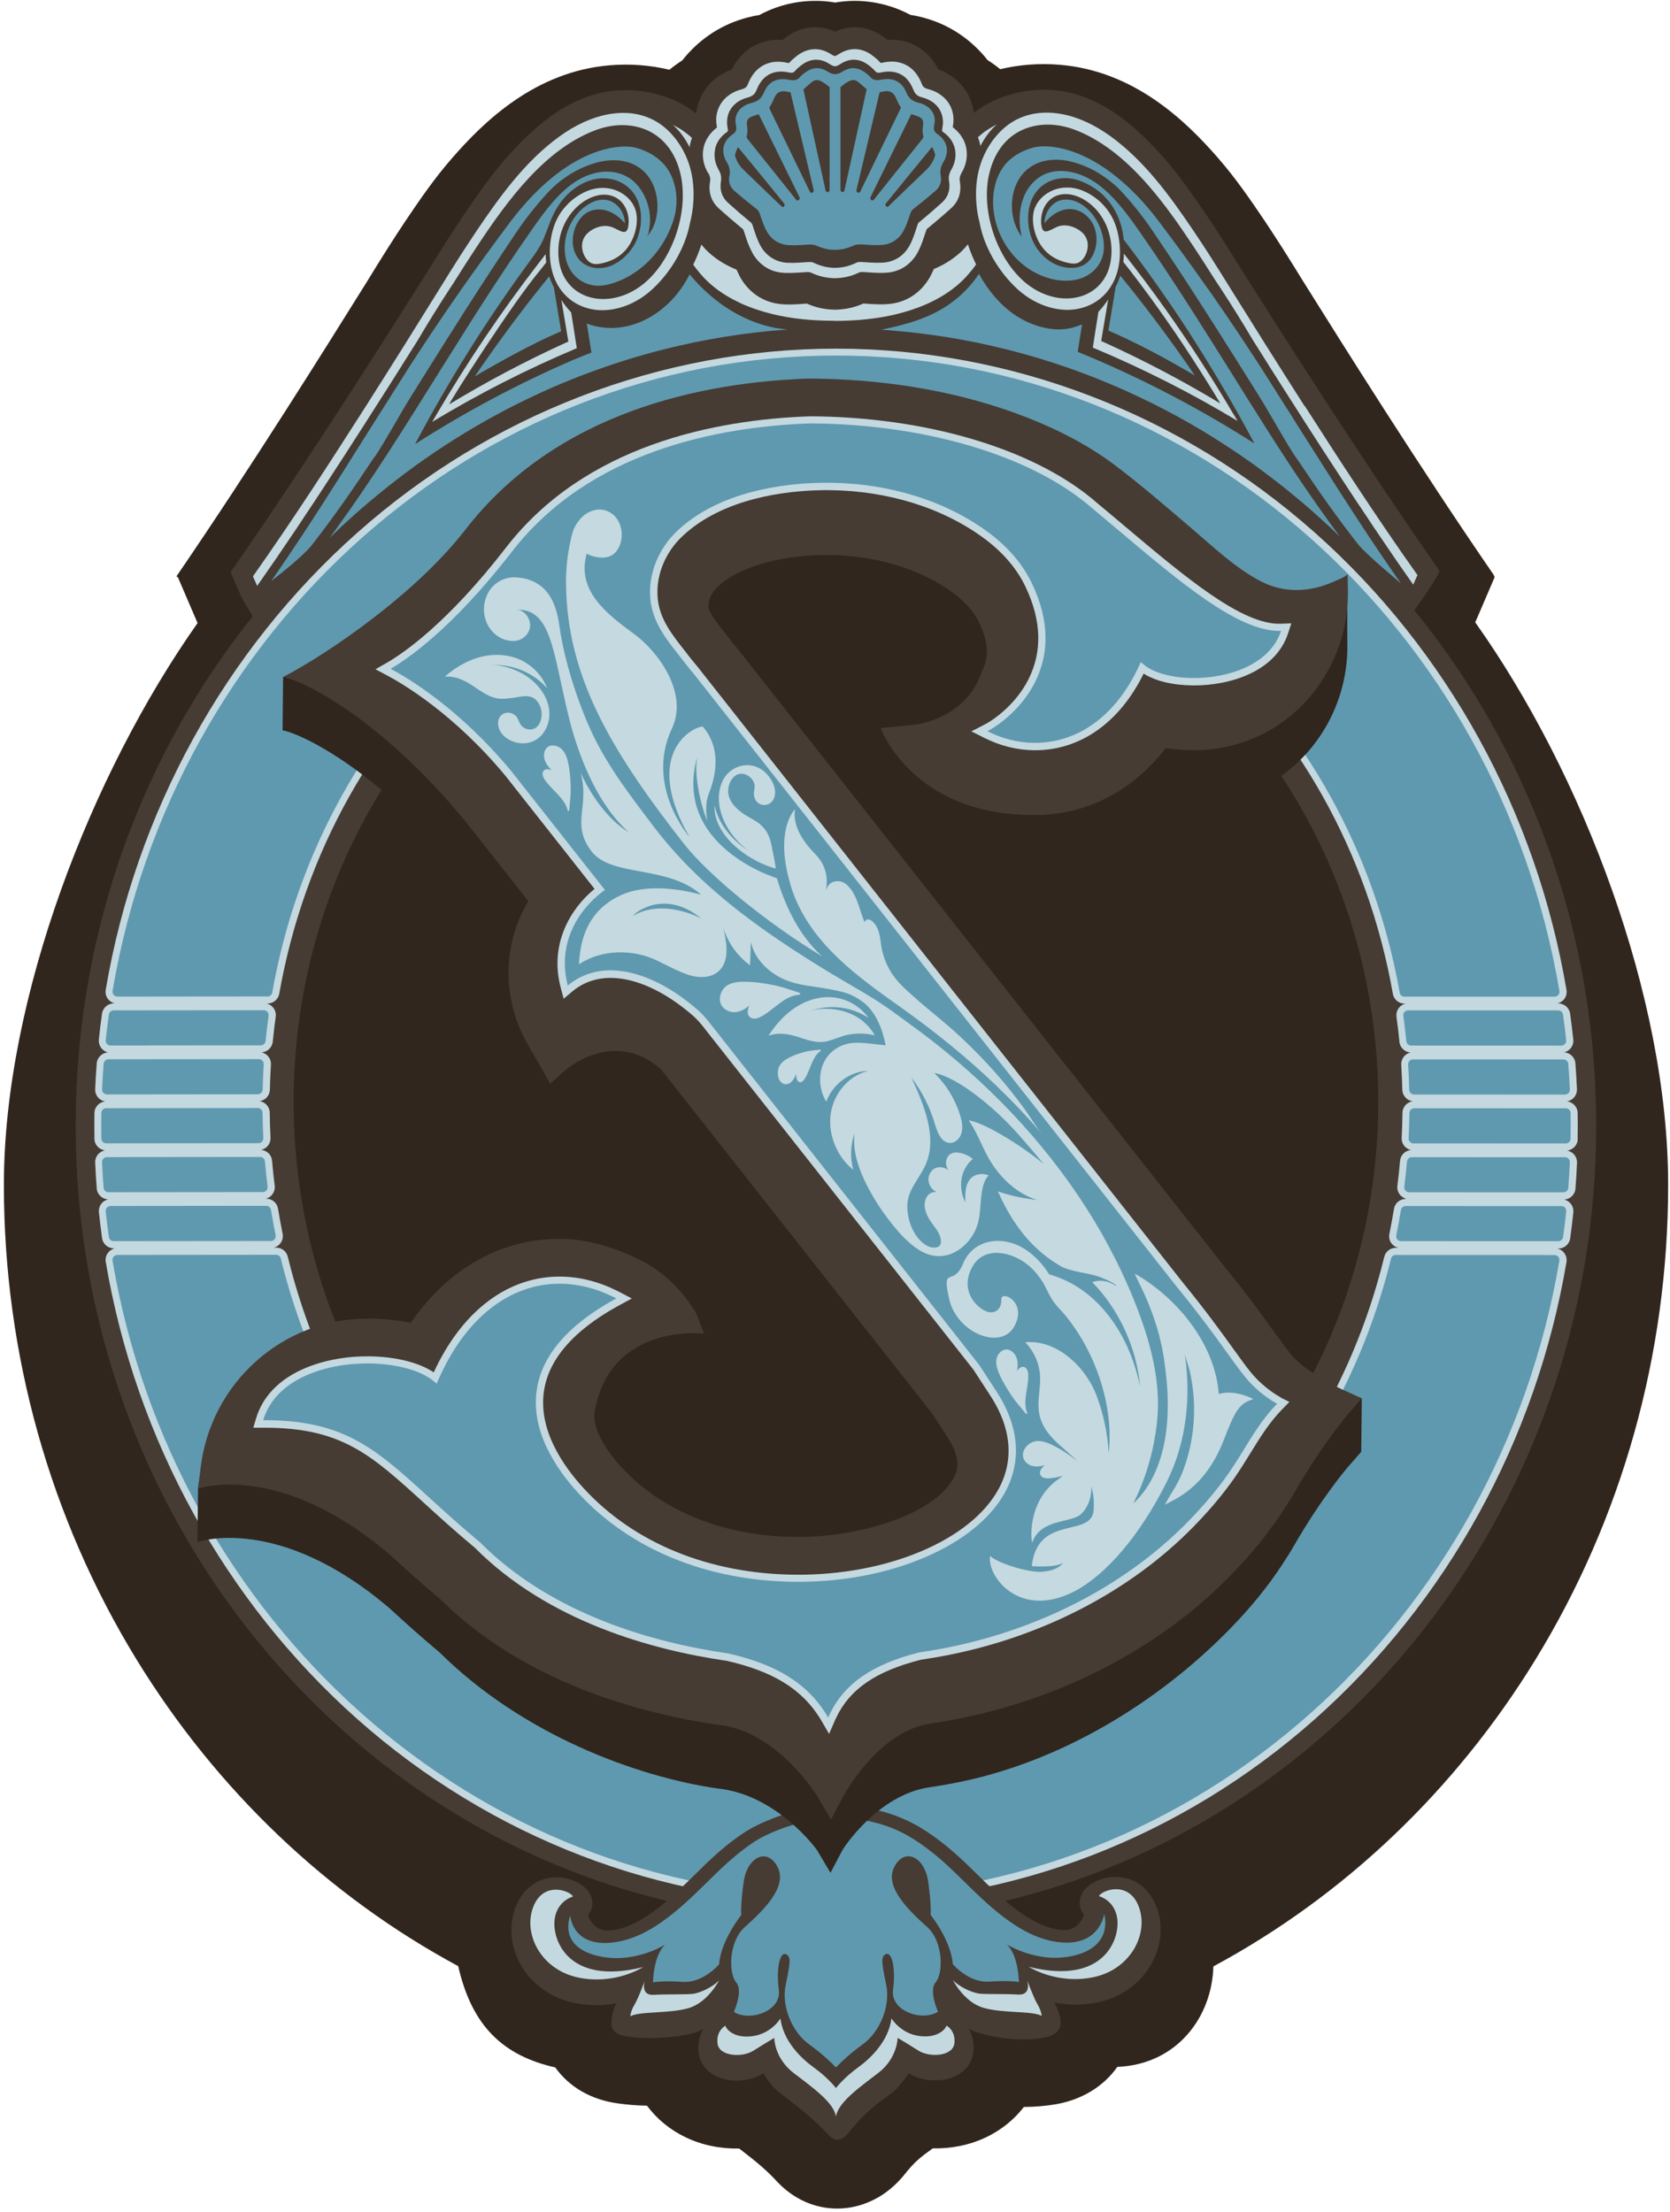 <svg xmlns="http://www.w3.org/2000/svg" width="336" height="445" viewBox="0 0 336 445" fill="none"><path d="M296.82 125.17C296.94 124.92 297.03 124.71 297.12 124.5L300.71 116.13L300.55 115.68C285.43 93.7 270.2 69.38 262.04 56.35C260.72 54.2 259.41 52.09 258.1 50.03C256.94 48.21 255.76 46.4 254.48 44.47C251.64 40.28 248.71 35.95 245.02 31.73C238.54 24.29 228.19 14.26 213.21 13.03C209.1 12.7 205.16 12.99 201.24 13.92C200.48 13.3 199.68 12.72 198.84 12.18C198.79 12.15 198.75 12.12 198.7 12.09C195.49 8.03 191.26 5.14 186.4 3.72C185.32 3.4 184.26 3.16 183.19 3C179.72 1.16 175.99 0.2 172.04 0.17C170.7 0.17 169.37 0.28 168.05 0.51C166.56 0.25 165.05 0.14 163.6 0.18C159.81 0.25 156.17 1.2 152.76 3.03C151.69 3.2 150.63 3.44 149.55 3.76C144.69 5.2 140.46 8.1 137.26 12.16C137.21 12.19 137.17 12.22 137.12 12.25C136.27 12.8 135.46 13.39 134.69 14.03C130.72 13.09 126.76 12.79 122.63 13.14C107.68 14.4 97.35 24.44 90.89 31.89C87.18 36.15 84.23 40.52 81.36 44.78C80.16 46.59 78.98 48.4 77.82 50.24C76.52 52.29 75.21 54.4 73.94 56.49C65.74 69.63 50.47 94.08 35.5 115.95L35.8 116.15L39.75 125.34C18.4 155.61 0.78 200.71 0.78 238.38C0.78 272.39 10.03 305.43 27.52 333.93C43.59 360.11 65.93 381.39 92.19 395.54C94.96 407.67 101.25 413.53 111.72 415.92C114.56 419.9 118.98 422.44 124.38 423.16C126.03 423.38 127.95 423.59 130.17 423.61C132.19 426.32 134.85 428.5 137.99 429.99C141.25 431.55 144.92 432.3 148.72 432.23C148.78 432.27 148.83 432.32 148.89 432.36L149.51 432.84C152.48 435.11 154.56 436.94 156.24 438.77C159.53 442.34 163.87 444.31 168.45 444.31C171.25 444.31 174.07 443.55 176.61 442.1C179.69 440.34 181.52 438.05 182.4 436.95L182.49 436.83C183.5 435.57 184.66 434.44 185.95 433.46C186.11 433.34 186.28 433.22 186.44 433.1L186.58 433C186.91 432.76 187.27 432.5 187.67 432.2C191.47 432.27 195.16 431.52 198.43 429.95C201.44 428.51 204.01 426.44 206 423.87C208.19 423.86 210.33 423.68 212.39 423.33C217.64 422.43 222.05 419.74 224.8 415.81C236.81 415.31 243.85 405.78 244.13 395.59C270.43 381.44 292.79 360.16 308.88 333.95C326.38 305.45 335.63 272.4 335.63 238.39C335.63 200.5 318.38 155.56 296.82 125.21V125.17Z" fill="#30261D"></path><path d="M168.19 386.4C83.85 386.4 15.23 314.66 15.23 226.47C15.23 138.28 83.85 66.54 168.19 66.54C252.53 66.54 321.15 138.28 321.15 226.47C321.15 314.66 252.53 386.4 168.19 386.4ZM168.19 106.59C108.03 106.59 59.08 158.21 59.08 221.65C59.08 285.09 108.03 336.72 168.19 336.72C228.35 336.72 277.3 285.1 277.3 221.65C277.3 158.2 228.35 106.59 168.19 106.59Z" fill="#463C33"></path><path d="M288.67 113.46C273.37 91.47 258 67.21 249.75 54.18C248.46 52.11 247.19 50.09 245.93 48.12C244.82 46.4 243.7 44.69 242.55 42.98C239.96 39.2 237.28 35.29 234.17 31.77C229.35 26.3 221.81 18.93 212.06 18.14C209.06 17.9 206.22 18.18 203.35 19C203.14 19.06 202.93 19.12 202.71 19.19C200.3 19.95 198.18 21.01 196.39 22.36C196.23 22.48 196.08 22.59 195.93 22.71C195.75 21.24 195.27 19.84 194.51 18.57C193.67 17.17 192.52 16 191.09 15.09C190.37 14.63 189.6 14.26 188.77 13.97C187.36 11.17 185.1 9.2 182.36 8.41C181.48 8.15 180.63 8.02 179.76 8H179.62C179.27 8 178.93 8 178.56 8.04C176.56 6.36 174.37 5.5 172.04 5.48C170.66 5.48 169.3 5.78 168 6.38C166.62 5.73 165.24 5.44 163.9 5.48C161.59 5.51 159.41 6.38 157.42 8.05C157.04 8.02 156.69 8.01 156.36 8.01H156.21C155.34 8.03 154.49 8.17 153.62 8.43C150.87 9.24 148.62 11.2 147.22 14C146.41 14.29 145.63 14.67 144.9 15.13C143.48 16.04 142.33 17.21 141.48 18.62C140.71 19.91 140.23 21.35 140.06 22.85C139.88 22.7 139.69 22.56 139.5 22.41C137.71 21.07 135.59 20.01 133.18 19.25C132.96 19.18 132.74 19.12 132.54 19.06C129.68 18.25 126.83 17.97 123.84 18.22C114.1 19.03 106.57 26.41 101.75 31.9C98.64 35.43 95.96 39.35 93.37 43.15C92.23 44.85 91.1 46.57 90 48.29C88.74 50.26 87.47 52.29 86.19 54.35C77.92 67.44 62.54 91.8 47.34 113.74L46.39 115.09L46.76 115.93C47.39 117.37 48.01 118.81 48.64 120.28L51.96 125.89L72.42 128.8L72.89 128.72L73.35 128.28C100.89 102.23 131.48 90.45 166.85 89.93H167.48L167.95 89.98L168.41 89.93H169.04C204.42 90.36 235.03 102.07 262.63 128.05L263.09 128.49L263.56 128.57L283.58 124.2C283.58 124.2 288.62 117.11 289.25 115.67L289.62 114.83L288.68 113.48L288.67 113.46Z" fill="#463C33"></path><path d="M111.44 57.78C111.25 57.44 111.1 57.12 110.96 56.81C110.79 56.42 110.64 56.02 110.51 55.59C110.06 56.14 109.61 56.69 109.17 57.25C105.01 62.43 101.06 67.73 97.31 73.13C97.22 73.25 97.14 73.38 97.05 73.5C97.01 73.55 96.98 73.61 96.94 73.66C96.46 74.35 95.99 75.04 95.52 75.74C95.5 75.71 104.38 70.45 110.93 67.52C111.62 67.2 112.28 66.91 112.9 66.64C112.41 63.69 111.92 60.73 111.43 57.78H111.44Z" fill="#5F99AF"></path><path d="M75.41 91.91C73.237 95.243 73.237 95.24 75.41 91.9C77.98 88.03 80.29 83.58 82.84 79.52C83.04 79.21 83.23 78.89 83.43 78.58C90.06 67.95 96.68 57.44 103.96 46.63C105.85 43.83 108.03 41.1 110.28 38.68C110.88 38.03 111.53 37.43 112.2 36.87C112.79 36.37 113.4 35.91 114.03 35.49C114.43 35.22 114.83 34.97 115.24 34.74C115.81 34.41 116.39 34.1 116.98 33.83C117.32 33.67 117.66 33.53 118.01 33.39C118.13 33.34 118.25 33.3 118.37 33.26C118.6 33.18 118.82 33.09 119.05 33.01C119.23 32.95 119.4 32.9 119.58 32.85C119.75 32.8 119.93 32.74 120.1 32.7C120.5 32.59 120.91 32.5 121.32 32.43C121.73 32.36 122.16 32.3 122.58 32.27C122.79 32.25 123 32.24 123.22 32.24C123.64 32.24 124.07 32.24 124.49 32.28C126.39 32.46 128.23 33.16 129.7 34.64C130.55 35.5 131.19 36.56 131.62 37.71C131.81 38.21 131.96 38.72 132.06 39.25C132.18 39.83 132.25 40.43 132.27 41.03C132.28 41.33 132.28 41.63 132.27 41.93C132.26 42.32 132.22 42.7 132.16 43.08C132.13 43.26 132.11 43.44 132.07 43.62C132.05 43.72 132.03 43.82 132.01 43.91C131.96 44.14 131.9 44.37 131.83 44.59C131.83 44.6 131.83 44.62 131.82 44.63C131.5 45.66 131.01 46.59 130.36 47.37C130.44 47.05 130.5 46.72 130.55 46.39C130.94 44.76 130.85 43.01 130.4 41.37C130.16 40.51 129.83 39.68 129.4 38.92C129.25 38.65 129.09 38.39 128.92 38.14C128.26 37.17 127.46 36.35 126.55 35.78C123.15 33.64 118.88 34.43 115.55 36.7C113.59 38.02 111.9 39.79 110.33 41.72C110.23 41.84 110.14 41.95 110.04 42.07C109.04 43.33 108.1 44.65 107.17 45.97C107.17 45.97 107.17 45.98 107.16 45.99C103.39 51.36 99.78 56.83 96.28 62.29C95.82 63.01 95.36 63.73 94.9 64.45C94.64 64.86 94.38 65.27 94.13 65.67C86.79 77.25 79.88 88.67 72.75 99.13C72.67 99.25 72.58 99.37 72.5 99.5C71.84 100.46 71.18 101.42 70.52 102.36C70.27 102.72 70.01 103.07 69.76 103.43C69.26 104.14 68.75 104.85 68.25 105.55C68.1 105.76 67.95 105.98 67.8 106.19C67.31 106.86 66.82 107.53 66.33 108.19C66.93 107.6 67.54 107.02 68.15 106.45C68.31 106.3 68.47 106.14 68.63 105.99C68.71 105.92 68.79 105.84 68.87 105.77C69.3 105.37 69.74 104.98 70.17 104.58C70.99 103.84 71.81 103.1 72.64 102.38C73.21 101.88 73.79 101.39 74.37 100.9C75.57 99.89 76.77 98.9 78 97.92C78.31 97.67 78.63 97.42 78.94 97.18C80.4 96.04 81.87 94.93 83.37 93.84C83.47 93.77 83.57 93.7 83.66 93.63C94 86.17 105.22 80.08 116.98 75.55C117.08 75.51 117.18 75.47 117.28 75.44C118.9 74.82 120.52 74.23 122.15 73.67C122.2 73.65 122.24 73.64 122.29 73.62C124.14 72.99 126 72.4 127.87 71.84C128.58 71.63 129.3 71.43 130.01 71.23C131.17 70.91 132.33 70.59 133.49 70.3C141.68 68.23 150.04 66.88 158.45 66.29C158.47 66.29 158.48 66.29 158.5 66.29C158.46 66.29 158.41 66.28 158.36 66.28C155 66.02 151.67 64.98 148.51 63.29C147.51 62.75 146.52 62.16 145.56 61.49C143.5 60.06 141.54 58.34 139.74 56.34C139.42 55.99 139.11 55.63 138.8 55.26C138.78 55.24 138.76 55.22 138.75 55.2C138.25 56.19 137.69 57.11 137.09 57.97C137.05 58.03 137 58.09 136.96 58.15C136.83 58.33 136.69 58.51 136.56 58.69C136.45 58.83 136.34 58.97 136.24 59.1C136.12 59.25 135.99 59.4 135.87 59.55C135.81 59.62 135.76 59.68 135.7 59.75C134.41 61.22 132.97 62.45 131.43 63.42C130.02 64.31 128.53 64.98 127.01 65.41C124.72 66.06 122.35 66.16 120.03 65.67C119.37 65.53 118.71 65.34 118.07 65.09C117.8 64.99 118.03 64.84 118.12 65.42C118.14 65.57 118.17 65.72 118.19 65.87C118.45 67.49 118.71 69.1 118.96 70.72C118.97 70.79 118.98 70.85 118.99 70.92C118.35 71.19 116.13 72.06 115.49 72.33C104.37 77.13 93.67 82.83 83.52 89.34C90.21 76.7 97.86 64.44 106.47 52.71C106.83 52.22 107.18 51.73 107.53 51.23C107.68 51.01 107.83 50.79 107.98 50.56C108.32 50.03 108.66 49.49 108.95 48.92C109.37 48.1 109.71 47.21 110.05 46.32C110.48 45.19 110.89 44.04 111.42 42.97C111.67 42.46 111.95 41.98 112.25 41.51C112.99 40.35 113.88 39.32 114.87 38.48C114.95 38.41 115.04 38.35 115.12 38.28C115.19 38.23 115.25 38.18 115.32 38.13C116.65 37.1 118.14 36.37 119.69 36.04C120.24 35.92 120.81 35.87 121.37 35.87C123.5 35.87 125.66 36.7 127.12 38.42C127.55 38.92 127.92 39.5 128.21 40.15C128.47 40.72 128.65 41.34 128.78 41.97C128.8 42.09 128.83 42.22 128.85 42.34C128.88 42.52 128.9 42.69 128.92 42.87C128.94 43.04 128.95 43.21 128.96 43.37C128.96 43.52 128.96 43.67 128.96 43.82C128.96 44 128.96 44.17 128.96 44.35C128.95 44.67 128.93 44.99 128.89 45.31C128.86 45.53 128.82 45.75 128.78 45.97C128.63 46.8 128.39 47.61 128.07 48.35C127.18 50.34 125.75 51.86 124.14 52.84C123.74 53.08 123.34 53.29 122.93 53.46C122.09 53.81 121.16 53.97 120.25 53.94C120.22 53.94 120.18 53.94 120.15 53.94C120 53.94 119.85 53.92 119.7 53.9C118.12 53.69 116.63 52.83 115.8 51.1C114.68 48.78 115.31 45.64 116.9 43.79C117.3 43.33 117.75 42.95 118.25 42.68C118.77 42.41 119.31 42.24 119.86 42.17C121.71 41.93 123.64 42.78 125.12 44.27C125.33 44.54 125.52 44.82 125.69 45.14C125.52 44.83 125.33 44.54 125.12 44.27C125.32 44.47 125.51 44.68 125.69 44.9C125.7 44.91 125.71 44.93 125.72 44.94C125.72 44.45 125.64 43.98 125.51 43.53C125.49 43.47 125.48 43.41 125.45 43.35C125.45 43.35 125.45 43.34 125.45 43.33C125.45 43.33 125.45 43.33 125.45 43.32C124.93 41.81 123.71 40.64 122.39 40.3C121.54 40.08 120.66 40.15 119.82 40.43C119.75 40.45 119.69 40.47 119.62 40.5C119.5 40.54 119.38 40.59 119.27 40.64C119.13 40.7 119 40.76 118.86 40.83C118.8 40.86 118.75 40.89 118.69 40.92C118.51 41.02 118.34 41.12 118.16 41.24C118.13 41.26 118.1 41.28 118.07 41.3C117.91 41.41 117.75 41.53 117.6 41.65C117.52 41.71 117.44 41.77 117.37 41.83C117.34 41.86 117.3 41.88 117.26 41.91C117.24 41.93 117.21 41.95 117.19 41.97C115.47 43.49 114.13 45.74 113.74 48.32C112.81 54.74 117.34 58.18 121.7 57.37C127.51 56.26 133.34 51.38 135.57 44.03C136.25 41.77 136.29 39.31 135.69 37.09C135.27 35.54 134.55 34.12 133.51 32.98C133.49 32.96 133.48 32.94 133.46 32.92C133.44 32.9 133.42 32.89 133.41 32.87C133.25 32.7 133.08 32.53 132.9 32.37C132.87 32.34 132.84 32.32 132.81 32.29C132.66 32.16 132.51 32.03 132.35 31.9C132.3 31.86 132.25 31.82 132.19 31.77C132 31.63 131.82 31.49 131.62 31.36C131.62 31.36 131.61 31.36 131.6 31.35C131.41 31.22 131.21 31.1 131.02 30.99C130.96 30.95 130.89 30.92 130.82 30.88C130.68 30.8 130.53 30.72 130.38 30.65C130.31 30.61 130.23 30.58 130.16 30.54C130.01 30.47 129.86 30.4 129.71 30.34C129.64 30.31 129.57 30.28 129.49 30.25C129.32 30.18 129.15 30.12 128.98 30.06C128.92 30.04 128.86 30.01 128.8 29.99C128.57 29.91 128.33 29.83 128.1 29.77C125.14 28.87 114.43 29.18 102.75 44.53C99.1 49.39 95.78 53.99 92.82 58.21C88.35 64.6 84.72 70.12 82.05 74.28C80.5 76.75 78.96 79.19 77.42 81.6C76.97 82.32 76.73 82.7 76.73 82.7C76.73 82.7 76.75 82.66 76.78 82.61C76.69 82.75 76.6 82.89 76.51 83.03C76.22 83.48 75.94 83.93 75.65 84.39C75.51 84.61 75.37 84.84 75.23 85.06C75.07 85.32 74.9 85.58 74.74 85.83C74.39 86.38 74.05 86.94 73.7 87.48C73.5 87.79 73.31 88.09 73.12 88.4C72.81 88.89 72.5 89.38 72.2 89.87C71.98 90.22 71.75 90.57 71.53 90.92C71.25 91.36 70.98 91.8 70.7 92.24C70.48 92.59 70.26 92.94 70.04 93.29C69.77 93.72 69.5 94.15 69.23 94.58C69 94.94 68.77 95.3 68.55 95.66C68.29 96.07 68.03 96.48 67.77 96.89C67.54 97.25 67.31 97.61 67.08 97.97C66.83 98.37 66.57 98.77 66.32 99.17C66.09 99.53 65.86 99.88 65.63 100.24C65.38 100.63 65.13 101.03 64.88 101.43C64.65 101.79 64.42 102.14 64.19 102.49C63.94 102.88 63.69 103.27 63.44 103.65C63.21 104 62.98 104.35 62.76 104.7C62.51 105.08 62.26 105.47 62.02 105.85C61.79 106.2 61.56 106.54 61.33 106.89C61.08 107.27 60.84 107.64 60.59 108.02C60.36 108.37 60.13 108.72 59.89 109.06C59.65 109.43 59.41 109.8 59.16 110.16C58.93 110.51 58.7 110.85 58.46 111.19C58.22 111.55 57.98 111.92 57.73 112.28C57.5 112.62 57.27 112.95 57.04 113.29C56.79 113.65 56.55 114.02 56.3 114.38C56.07 114.72 55.84 115.05 55.61 115.38C55.36 115.74 55.12 116.1 54.87 116.45C54.64 116.78 54.79 116.58 54.57 116.88C54.49 116.95 60.63 112.28 62.66 109.76C67.08 104.11 71.12 98.29 75.34 91.91H75.41ZM130.58 46.39C130.53 46.72 130.46 47.05 130.39 47.37C130.33 47.44 130.27 47.52 130.21 47.59C130.37 47.2 130.49 46.8 130.58 46.39Z" fill="#5F99AF"></path><path d="M224.96 56.68C224.82 56.99 224.67 57.31 224.48 57.65C223.99 60.6 223.5 63.56 223.01 66.51C224.21 67.02 225.57 67.64 226.99 68.32C233.24 71.26 240.42 75.55 240.41 75.56C239.94 74.87 239.47 74.18 238.99 73.49C238.95 73.44 238.92 73.38 238.88 73.33C238.79 73.21 238.71 73.08 238.62 72.96C237.03 70.67 235.4 68.4 233.73 66.15C231.05 62.53 228.27 58.96 225.4 55.45C225.27 55.87 225.12 56.28 224.95 56.67L224.96 56.68Z" fill="#5F99AF"></path><path d="M269.69 107.99L269.68 107.98L269.69 107.99Z" fill="#5F99AF"></path><path d="M281.76 117.21C281.53 116.88 281.29 116.55 281.06 116.22C280.81 115.87 280.57 115.51 280.32 115.15C280.09 114.82 279.86 114.48 279.62 114.15C279.37 113.79 279.13 113.43 278.88 113.07C278.65 112.73 278.42 112.4 278.19 112.06C277.95 111.7 277.7 111.33 277.46 110.97C277.23 110.63 276.99 110.28 276.76 109.94C276.52 109.58 276.28 109.21 276.03 108.84C275.8 108.49 275.57 108.15 275.33 107.8C275.08 107.43 274.84 107.05 274.59 106.67C274.36 106.32 274.13 105.98 273.9 105.63C273.65 105.25 273.4 104.86 273.15 104.48C272.92 104.13 272.69 103.79 272.47 103.44C272.22 103.06 271.97 102.67 271.72 102.28C271.49 101.93 271.26 101.58 271.03 101.22C270.78 100.83 270.53 100.43 270.27 100.04C270.04 99.68 269.81 99.33 269.58 98.98C269.33 98.58 269.07 98.18 268.82 97.78C268.59 97.42 268.36 97.07 268.13 96.7C267.87 96.29 267.61 95.88 267.35 95.47C267.12 95.11 266.89 94.76 266.66 94.4C266.39 93.97 266.12 93.54 265.85 93.11C265.63 92.76 265.41 92.42 265.18 92.07C264.9 91.64 264.63 91.19 264.35 90.76C264.13 90.41 263.9 90.06 263.68 89.71C263.37 89.22 263.06 88.73 262.75 88.24C262.56 87.93 262.36 87.63 262.16 87.32C261.81 86.77 261.47 86.22 261.12 85.67C260.96 85.41 260.79 85.16 260.63 84.9C260.49 84.68 260.35 84.45 260.21 84.23C260.21 84.23 260.21 84.21 260.21 84.2C259.92 83.75 259.64 83.3 259.35 82.85C259.26 82.71 259.17 82.57 259.08 82.43C259.11 82.49 259.13 82.52 259.13 82.52C259.13 82.52 258.89 82.14 258.44 81.43C256.91 79.02 255.36 76.59 253.81 74.12C251.13 69.97 247.5 64.46 243.03 58.07C243.03 58.07 243.01 58.07 243 58.07C241.14 55.42 239.13 52.61 236.99 49.69C235.73 47.97 234.43 46.24 233.08 44.44C232.31 43.43 231.55 42.48 230.79 41.59C219.96 29.08 210.51 28.89 207.71 29.73C206.12 30.2 204.56 30.94 203.23 32.08C202.15 33 201.35 34.19 200.78 35.52C199.69 38.1 199.54 41.23 200.2 44.1C201.26 48.63 203.95 52.14 207.16 54.2C210.06 56.05 213.57 56.98 216.8 56.2C218.96 55.68 221.37 53.98 221.97 51.03C222.24 49.66 222.08 48.2 221.7 46.88C220.96 44.32 219.39 42.16 217.4 40.99C215.98 40.16 214.3 39.83 212.82 40.5C211.34 41.16 210.14 42.94 210.16 44.89C210.3 44.71 210.45 44.55 210.59 44.39C210.44 44.61 210.29 44.83 210.16 45.07C210.29 44.83 210.44 44.6 210.59 44.39C211.95 42.89 213.74 41.96 215.55 42.07C217.55 42.19 219.5 43.69 220.28 45.98C220.28 45.98 220.28 45.99 220.28 46C220.28 46 220.28 46.02 220.28 46.03C221.03 48.29 220.47 51.18 218.93 52.65C218.91 52.67 218.89 52.7 218.86 52.73C217.96 53.54 216.85 53.85 215.76 53.89C212.73 54 209.53 52.06 207.9 48.71C207.82 48.54 207.74 48.36 207.66 48.18C207.44 47.64 207.26 47.07 207.13 46.48C207.04 46.09 206.97 45.69 206.93 45.28C206.86 44.67 206.84 44.06 206.86 43.45C206.87 43.14 206.9 42.84 206.94 42.54C206.98 42.24 207.03 41.95 207.1 41.66C207.28 40.88 207.55 40.14 207.92 39.47C208.38 38.63 208.97 37.95 209.64 37.41C209.81 37.27 209.98 37.15 210.16 37.03C210.17 37.03 210.19 37.01 210.2 37.01C210.54 36.79 210.9 36.59 211.27 36.43C211.46 36.35 211.66 36.27 211.86 36.21C212.26 36.08 212.67 35.98 213.08 35.92C213.49 35.86 213.91 35.83 214.34 35.83C214.97 35.83 215.6 35.91 216.21 36.05C216.41 36.1 216.62 36.15 216.82 36.22C218.79 36.87 220.35 37.83 221.58 38.91C221.78 39.08 221.95 39.26 222.13 39.44C222.43 39.74 222.72 40.05 222.97 40.36C225.97 44.01 226.06 48.18 226.07 48.18C226.07 48.18 230.05 53.3 234.86 60.31C241.2 69.4 248.54 81.85 252.35 89.17C252.35 89.19 252.37 89.21 252.38 89.22C241.74 82.42 230.49 76.51 218.79 71.59C218.67 71.54 216.83 70.78 216.83 70.78C217.06 69.32 217.44 66.95 217.7 65.29C217.39 65.4 216.86 65.58 216.47 65.71C214.38 66.43 211.87 66.53 208.81 65.58C207.09 65.05 205.52 64.26 204.1 63.29C201.1 61.23 198.73 58.32 196.96 55.1C195.93 56.67 194.72 58.06 193.42 59.26C193.01 59.63 192.59 59.98 192.17 60.32C191.24 61.06 190.27 61.72 189.28 62.29C188.32 62.84 187.35 63.31 186.36 63.73C183.9 64.77 181.36 65.44 178.82 66.01C178.35 66.12 177.88 66.22 177.41 66.31C177.37 66.31 177.34 66.33 177.3 66.33C177.78 66.36 178.25 66.4 178.73 66.43C179.65 66.5 180.56 66.59 181.48 66.68C182.4 66.77 183.32 66.86 184.23 66.96C185.42 67.1 186.6 67.26 187.78 67.42C188.67 67.55 189.55 67.67 190.44 67.81C191.68 68.01 192.91 68.23 194.14 68.46C194.96 68.61 195.78 68.77 196.61 68.94C197.97 69.22 199.32 69.53 200.67 69.85C201.36 70.01 202.04 70.17 202.73 70.34C204.6 70.81 206.45 71.32 208.3 71.87C208.46 71.92 208.63 71.96 208.79 72.01C210.8 72.61 212.79 73.26 214.78 73.95C215.41 74.17 216.04 74.4 216.67 74.63C218.01 75.12 219.35 75.62 220.68 76.15C221.45 76.46 222.22 76.78 222.99 77.1C224.16 77.59 225.33 78.09 226.49 78.61C227.31 78.98 228.12 79.36 228.93 79.74C230.02 80.26 231.11 80.78 232.2 81.32C233.03 81.74 233.86 82.17 234.68 82.6C235.72 83.15 236.76 83.7 237.8 84.28C238.63 84.74 239.45 85.22 240.28 85.7C241.29 86.29 242.29 86.88 243.28 87.49C244.1 87.99 244.92 88.51 245.73 89.03C246.7 89.65 247.67 90.29 248.63 90.93C249.44 91.48 250.25 92.04 251.05 92.6C251.99 93.26 252.92 93.93 253.84 94.61C254.64 95.2 255.42 95.8 256.21 96.4C257.11 97.1 258.01 97.8 258.9 98.52C259.67 99.14 260.44 99.78 261.2 100.41C262.08 101.14 262.95 101.89 263.81 102.64C264.56 103.3 265.3 103.96 266.04 104.64C266.48 105.04 266.92 105.44 267.36 105.84C267.53 106 267.7 106.16 267.87 106.32C268.46 106.88 269.06 107.44 269.64 108.01C269.61 107.97 269.58 107.92 269.54 107.88C269.07 107.25 268.59 106.62 268.12 105.97C267.94 105.73 267.77 105.47 267.59 105.23C267.2 104.7 266.82 104.16 266.43 103.62C266 103.01 265.56 102.41 265.13 101.79C264.75 101.24 264.36 100.69 263.98 100.14C263.55 99.52 263.12 98.9 262.69 98.27C262.31 97.71 261.93 97.15 261.55 96.58C261.12 95.95 260.7 95.31 260.27 94.67C259.89 94.1 259.51 93.53 259.14 92.96C258.72 92.31 258.29 91.66 257.87 91.01C257.49 90.43 257.12 89.85 256.74 89.27C256.31 88.61 255.89 87.95 255.47 87.28C255.1 86.7 254.72 86.11 254.35 85.52C253.92 84.85 253.5 84.17 253.07 83.49C252.7 82.9 252.32 82.31 251.95 81.72C251.52 81.04 251.09 80.35 250.66 79.66C250.29 79.07 249.91 78.48 249.54 77.88C249.1 77.18 248.67 76.48 248.23 75.78C247.86 75.19 247.49 74.6 247.12 74.01C246.67 73.3 246.23 72.58 245.78 71.87C245.41 71.28 245.04 70.7 244.67 70.11C244.22 69.39 243.76 68.66 243.31 67.94C242.94 67.36 242.57 66.78 242.2 66.2C241.73 65.46 241.26 64.71 240.79 63.97C240.43 63.4 240.06 62.84 239.7 62.27C239.21 61.5 238.72 60.74 238.23 59.97C237.88 59.42 237.52 58.88 237.16 58.33C236.68 57.59 236.2 56.85 235.71 56.11C235.67 56.04 235.62 55.97 235.58 55.91C235.25 55.41 234.92 54.91 234.59 54.42C234 53.52 233.4 52.63 232.8 51.73C232.52 51.32 232.25 50.91 231.97 50.51C231.16 49.32 230.34 48.13 229.52 46.94C229.45 46.84 229.38 46.74 229.31 46.64C228.66 45.7 228 44.77 227.31 43.85C226.26 42.43 225.16 41.07 223.97 39.82C222.85 38.65 221.66 37.58 220.36 36.7C216.64 34.17 211.4 33.17 207.98 36.58C207.6 36.96 207.24 37.37 206.91 37.86C205.93 39.3 205.37 41.11 205.2 42.97C205.17 43.25 205.16 43.52 205.15 43.8C205.11 45.07 205.26 46.36 205.57 47.56C205.57 47.58 205.57 47.6 205.58 47.61C205.05 46.92 204.63 46.15 204.31 45.33C203.99 44.51 203.78 43.63 203.67 42.74C203.6 42.15 203.58 41.54 203.6 40.94C203.61 40.64 203.64 40.34 203.67 40.04C203.67 40.04 203.67 40.04 203.67 40.03C203.71 39.74 203.75 39.45 203.81 39.17C204.03 38.07 204.42 37.02 204.98 36.09C205.32 35.53 205.71 35.01 206.17 34.55C207.64 33.07 209.49 32.36 211.39 32.18C211.81 32.14 212.24 32.13 212.66 32.13C212.87 32.13 213.08 32.14 213.3 32.16C213.72 32.19 214.14 32.24 214.56 32.31C214.97 32.38 215.38 32.47 215.78 32.58C217.19 32.95 218.57 33.49 219.9 34.18C220.42 34.45 220.93 34.75 221.43 35.07C222.21 35.57 222.97 36.12 223.69 36.72C224.07 37.03 224.45 37.36 224.81 37.69C225.08 37.95 225.35 38.22 225.61 38.5C226.26 39.2 226.91 39.93 227.54 40.68C228.4 41.69 229.24 42.74 230.04 43.81C230.67 44.67 231.3 45.55 231.93 46.48C233.41 48.68 234.88 50.86 236.32 53.04C236.97 54.02 237.62 55 238.26 55.99C243.15 63.49 247.82 70.89 252.49 78.36C252.69 78.67 252.88 78.99 253.08 79.3C254.8 82.02 256.41 84.92 258.06 87.7C258.85 89.06 259.66 90.4 260.51 91.68C260.75 92.04 261.04 92.45 261.35 92.89C265.28 98.78 269.09 104.21 273.23 109.48C275.11 111.8 281.87 117.32 281.85 117.35C281.85 117.35 281.85 117.35 281.73 117.17L281.76 117.21Z" fill="#5F99AF"></path><path d="M140.86 36.46C140.95 36.99 141.03 37.54 141.09 38.11C141.17 38.06 141.26 38.01 141.34 37.94C141.51 37.82 141.68 37.66 141.85 37.47C141.93 37.37 142.01 37.27 142.09 37.15C142.25 36.91 142.39 36.62 142.51 36.27C142.59 36.03 142.65 35.77 142.68 35.47C142.72 35.14 142.73 34.77 142.69 34.36C142.63 33.7 142.47 32.94 142.13 32.05C141.64 30.77 140.95 29.66 140.13 28.71C139.59 28.07 138.99 27.5 138.35 27C138.03 26.75 137.71 26.51 137.38 26.28C136.72 25.83 136.04 25.45 135.36 25.11C137.24 26.74 139.84 30.13 140.85 36.46H140.86Z" fill="#C4D8E0"></path><path d="M65.36 97.7C66.69 95.66 68.04 93.59 69.39 91.5C70.74 89.41 72.11 87.28 73.48 85.14C73.89 84.5 74.29 83.86 74.7 83.22C75.67 81.7 76.65 80.17 77.63 78.63C78.67 76.98 79.72 75.32 80.78 73.65C80.89 73.48 80.99 73.3 81.1 73.13C82.05 71.63 83 70.12 83.96 68.6C85.86 65.38 88.03 61.85 90.34 58.31C90.69 57.78 91.03 57.25 91.38 56.72C92.14 55.51 92.89 54.32 93.65 53.14C94.41 51.95 95.19 50.76 95.97 49.58C102.36 39.89 109.74 30.07 119.65 26.25C120.61 25.88 121.59 25.6 122.56 25.42C126.05 24.77 129.43 25.42 131.99 27.21C134.6 29.03 136.35 31.98 137.06 35.69C137.14 36.09 137.19 36.49 137.24 36.9C138.12 44.34 134.69 52.9 129.42 57.15C127.67 58.55 125.69 59.51 123.66 59.92C122.33 60.19 121 60.23 119.72 60.02C116.77 59.55 114.4 57.77 113.2 55.08C112.04 52.47 112.03 48.83 113.24 45.81C114.21 43.39 115.9 41.41 117.95 40.23C118.3 40.03 118.65 39.85 119.02 39.7C119.48 39.51 119.94 39.37 120.39 39.28C120.44 39.27 120.5 39.26 120.55 39.25C121.24 39.13 121.96 39.13 122.65 39.28C123.75 39.52 124.78 40.13 125.52 41.24C125.72 41.53 125.89 41.85 126.03 42.19C126.34 42.96 126.51 43.82 126.49 44.67C126.49 44.95 126.46 45.24 126.41 45.52C126.39 45.62 126.37 45.72 126.35 45.82C126.27 46.12 126.15 46.39 125.94 46.54C125.68 46.73 125.35 46.67 125.06 46.57C124.41 46.35 123.8 45.93 123.14 45.69C122.81 45.57 122.48 45.5 122.15 45.47C121.81 45.44 121.48 45.45 121.14 45.5C120.97 45.52 120.8 45.56 120.64 45.6C120.14 45.73 119.65 45.93 119.19 46.19C118.88 46.37 118.57 46.58 118.29 46.84C118.2 46.92 118.11 47.01 118.02 47.11C117.85 47.3 117.69 47.51 117.56 47.73C117.43 47.96 117.32 48.21 117.24 48.48C117.2 48.62 117.17 48.75 117.15 48.89C117.08 49.31 117.09 49.75 117.16 50.17C117.25 50.74 117.46 51.28 117.74 51.74C117.83 51.88 117.92 52.01 118.02 52.14C118.09 52.23 118.17 52.32 118.25 52.41C118.41 52.58 118.59 52.72 118.78 52.83C118.87 52.89 118.97 52.93 119.07 52.97C119.51 53.15 119.96 53.15 120.42 53.09C120.57 53.07 120.72 53.04 120.87 53.02C121.09 52.98 121.31 52.93 121.52 52.87C122.17 52.7 122.82 52.48 123.43 52.17C123.84 51.97 124.24 51.73 124.62 51.45C125 51.17 125.36 50.85 125.7 50.49C126.22 49.94 126.67 49.28 127.04 48.56C127.41 47.84 127.7 47.05 127.89 46.22C127.9 46.16 127.92 46.1 127.93 46.04C127.98 45.8 128.03 45.55 128.06 45.3C128.16 44.55 128.17 43.78 128.05 43.03C127.96 42.51 127.81 42.02 127.6 41.57C127.29 40.9 126.85 40.32 126.35 39.83C126.18 39.67 126.01 39.51 125.83 39.37C125.56 39.16 125.29 38.98 125 38.81C124.9 38.75 124.81 38.69 124.71 38.64C124.27 38.41 123.81 38.23 123.34 38.09C122.87 37.96 122.4 37.87 121.92 37.83C121.44 37.79 120.96 37.79 120.48 37.84C120 37.89 119.52 37.98 119.06 38.11C118.36 38.31 117.69 38.59 117.04 38.95C116.59 39.2 116.14 39.48 115.71 39.79C115.28 40.1 114.86 40.45 114.47 40.82C114.4 40.88 114.34 40.95 114.27 41.02C113.56 41.73 112.92 42.54 112.39 43.45C111.84 44.41 111.42 45.49 111.13 46.62C110.99 47.19 110.87 47.77 110.79 48.35C110.75 48.64 110.71 48.94 110.69 49.23C110.66 49.53 110.65 49.82 110.63 50.12C110.62 50.38 110.62 50.65 110.62 50.91C110.62 51.44 110.66 51.97 110.71 52.5C110.77 53.03 110.85 53.55 110.97 54.06C111.14 54.83 111.37 55.57 111.68 56.27C113.71 60.92 117.94 62.44 121.24 62.41C122.07 62.4 122.91 62.31 123.74 62.14C126.09 61.66 128.37 60.56 130.36 58.95C132.94 56.86 135.47 53.68 137.16 50.01C137.62 49.01 138.01 47.97 138.33 46.91C138.54 46.2 138.71 45.49 138.84 44.76C138.92 44.46 139 44.15 139.06 43.84C139.26 42.91 139.39 41.95 139.47 41C139.55 40.03 139.58 38.94 139.51 37.79C139.49 37.4 139.45 37.01 139.4 36.6C139.38 36.4 139.36 36.21 139.33 36.01C139.28 35.71 139.23 35.4 139.17 35.09C138.98 34.16 138.72 33.21 138.36 32.26C138.12 31.62 137.83 30.99 137.49 30.35C136.82 29.08 135.94 27.83 134.8 26.64C131.68 23.38 127.32 22.08 122.35 23C119.11 23.6 115.77 25.11 112.48 27.51C105.8 32.37 100.79 39.17 95.86 46.49C94.73 48.18 93.62 49.88 92.52 51.58C91.27 53.54 90.01 55.56 88.73 57.62C88.57 57.87 88.42 58.13 88.26 58.38C84.1 65.09 79.07 73.14 73.53 81.84C66.63 92.65 59.01 104.46 50.89 115.95C51.17 116.59 51.46 117.23 51.74 117.87C54.27 114.27 56.84 110.52 59.45 106.63C60.75 104.69 62.06 102.71 63.39 100.7C64.05 99.7 64.71 98.68 65.38 97.67L65.36 97.7Z" fill="#C4D8E0"></path><path d="M87.82 83.42C87.74 83.56 87.67 83.68 87.61 83.77C87.54 83.89 87.49 83.98 87.43 84.07C87.33 84.25 87.22 84.43 86.95 84.88C96.25 79.25 105.98 74.28 116.05 70.05C115.88 68.94 115.7 67.83 115.53 66.72C115.33 65.43 115.12 64.14 114.92 62.85C114.16 62.06 113.5 61.2 112.94 60.33C113.32 62.58 113.7 64.83 114.08 67.08C114.17 67.61 114.26 68.14 114.35 68.67C114.35 68.69 114.35 68.7 114.35 68.72C114.25 68.76 114.16 68.81 114.06 68.85C113.95 68.9 113.84 68.94 113.73 68.99C105.7 72.65 97.91 76.78 90.4 81.33C90.17 81.22 103.15 60.9 108.66 54.38C109.15 53.75 109.57 53.22 109.87 52.84C109.87 52.83 109.89 52.82 109.9 52.8C109.83 52.25 109.8 51.69 109.79 51.12C109.33 51.71 108.86 52.3 108.41 52.9C100.8 62.76 93.89 73.03 87.69 83.62C87.76 83.49 87.83 83.37 87.9 83.24C87.87 83.3 87.84 83.34 87.81 83.39L87.82 83.42Z" fill="#C4D8E0"></path><path d="M193.82 37.1C193.82 37.1 193.87 37.16 193.89 37.19C193.95 37.27 194 37.35 194.06 37.42C194.23 37.61 194.4 37.77 194.57 37.89C194.66 37.95 194.74 38.01 194.82 38.05C194.95 36.88 195.13 35.81 195.35 34.82C196.51 29.5 198.83 26.54 200.54 25.04C199.86 25.38 199.18 25.77 198.52 26.21C198.19 26.43 197.87 26.67 197.55 26.93C196.92 27.44 196.32 28.01 195.77 28.65C194.95 29.61 194.26 30.72 193.77 32C193.43 32.89 193.27 33.65 193.21 34.31C193.18 34.72 193.18 35.09 193.22 35.42C193.31 36.15 193.55 36.7 193.81 37.1H193.82Z" fill="#C4D8E0"></path><path d="M262.45 81.66C256.9 72.97 251.86 64.94 247.69 58.24C247.53 57.99 247.37 57.73 247.22 57.48C245.94 55.42 244.68 53.41 243.43 51.45C242.34 49.75 241.22 48.05 240.09 46.37C235.15 39.06 230.14 32.28 223.46 27.43C220.17 25.04 216.82 23.53 213.58 22.94C208.61 22.03 204.24 23.34 201.12 26.61C199.98 27.8 199.1 29.05 198.43 30.32C198.09 30.95 197.81 31.59 197.56 32.23C197.21 33.16 196.95 34.08 196.77 34.99C196.77 35.01 196.76 35.04 196.75 35.06C196.69 35.37 196.63 35.68 196.59 35.98C196.5 36.59 196.44 37.18 196.41 37.76C196.34 38.91 196.37 40 196.45 40.97C196.53 41.93 196.66 42.88 196.86 43.81C196.93 44.12 197 44.43 197.08 44.73C197.21 45.45 197.38 46.17 197.59 46.88C197.9 47.94 198.3 48.98 198.76 49.97C200.45 53.63 202.98 56.81 205.56 58.89C207.56 60.5 209.84 61.59 212.19 62.07C213.02 62.24 213.87 62.33 214.7 62.34C218.01 62.36 222.24 60.83 224.27 56.18C224.57 55.48 224.81 54.74 224.98 53.97C225.09 53.46 225.18 52.94 225.24 52.41C225.3 51.88 225.33 51.35 225.33 50.82C225.33 50.56 225.33 50.29 225.32 50.03C225.31 49.73 225.29 49.44 225.26 49.14C225.23 48.85 225.2 48.55 225.16 48.26C225.08 47.67 224.96 47.1 224.82 46.53C224.53 45.4 224.11 44.32 223.56 43.36C222.98 42.36 222.28 41.48 221.49 40.73C221.09 40.35 220.68 40.01 220.25 39.7C219.82 39.39 219.37 39.11 218.92 38.86C218.69 38.74 218.46 38.63 218.23 38.53C217.79 38.33 217.35 38.15 216.9 38.03C216.43 37.9 215.96 37.81 215.48 37.76C215.09 37.72 214.71 37.72 214.32 37.74C214.23 37.74 214.13 37.74 214.04 37.75C213.56 37.79 213.08 37.88 212.62 38.01C212.15 38.14 211.69 38.33 211.25 38.56C210.87 38.76 210.49 39 210.13 39.29C209.95 39.43 209.78 39.59 209.61 39.75C209.11 40.24 208.68 40.82 208.36 41.49C208.15 41.94 207.99 42.42 207.91 42.95C207.79 43.7 207.8 44.47 207.9 45.22C207.93 45.47 207.98 45.72 208.03 45.96C208.04 46.02 208.06 46.08 208.07 46.14C208.26 46.97 208.55 47.76 208.92 48.48C209.29 49.2 209.74 49.85 210.26 50.4C210.6 50.76 210.96 51.08 211.34 51.36C211.72 51.64 212.12 51.88 212.53 52.08C213.15 52.38 213.79 52.61 214.44 52.78C214.66 52.84 214.88 52.88 215.09 52.93C215.24 52.96 215.39 52.98 215.54 53C215.99 53.06 216.45 53.05 216.89 52.88C216.99 52.84 217.09 52.79 217.18 52.73C217.37 52.62 217.54 52.47 217.71 52.31C217.79 52.23 217.87 52.14 217.94 52.04C218.04 51.91 218.13 51.78 218.22 51.64C218.5 51.18 218.7 50.63 218.8 50.06C218.89 49.49 218.88 48.9 218.72 48.36C218.64 48.09 218.53 47.84 218.4 47.61C218.27 47.38 218.11 47.17 217.94 46.99C217.85 46.9 217.76 46.81 217.67 46.72C217.39 46.47 217.08 46.25 216.77 46.08C216.31 45.82 215.82 45.62 215.32 45.49C215.15 45.45 214.99 45.42 214.82 45.39C214.48 45.34 214.14 45.33 213.81 45.36C213.47 45.39 213.14 45.46 212.81 45.59C212.16 45.83 211.55 46.25 210.89 46.47C210.6 46.57 210.27 46.62 210.01 46.44C209.8 46.29 209.67 46.01 209.6 45.72C209.57 45.62 209.55 45.52 209.54 45.42C209.49 45.14 209.47 44.86 209.46 44.57C209.45 43.72 209.61 42.86 209.92 42.09C210.06 41.75 210.23 41.43 210.43 41.13C211.64 39.32 213.6 38.82 215.41 39.13C215.46 39.13 215.52 39.15 215.57 39.16C216.02 39.25 216.48 39.39 216.94 39.58C219.48 40.62 221.59 42.86 222.72 45.68C223.94 48.7 223.92 52.34 222.76 54.95C221.56 57.64 219.19 59.42 216.24 59.9C214.95 60.11 213.63 60.08 212.29 59.81C210.26 59.4 208.28 58.45 206.53 57.05C200.97 52.58 197.44 43.3 198.88 35.61C198.9 35.48 198.94 35.36 198.97 35.24C199.73 31.71 201.43 28.89 203.96 27.12C206.52 25.33 209.9 24.67 213.4 25.31C214.37 25.49 215.35 25.76 216.31 26.13C223.95 29.06 230.12 35.58 235.45 42.83C236.25 43.91 237.03 45.01 237.79 46.12C238.54 47.21 239.28 48.31 240.01 49.41C240.79 50.59 241.57 51.77 242.33 52.96C243.09 54.14 243.85 55.33 244.61 56.53C244.96 57.06 245.31 57.59 245.66 58.11C247.97 61.64 250.15 65.16 252.05 68.38C253.01 69.9 253.96 71.4 254.91 72.91C255.02 73.08 255.12 73.26 255.23 73.43C256.29 75.1 257.34 76.75 258.38 78.4C259.36 79.94 260.34 81.46 261.31 82.98C261.72 83.62 262.12 84.26 262.53 84.9C263.9 87.04 265.27 89.16 266.63 91.25C267.99 93.34 269.33 95.4 270.67 97.44C271.34 98.46 272 99.47 272.67 100.47C274 102.47 275.31 104.45 276.62 106.39C279.23 110.27 281.8 114.02 284.34 117.61C284.62 116.97 284.9 116.33 285.19 115.69C277.05 104.22 269.41 92.43 262.5 81.64L262.45 81.66Z" fill="#C4D8E0"></path><path d="M222.98 60.21C222.41 61.08 221.76 61.94 221 62.73C220.8 64.02 220.59 65.31 220.39 66.6C220.22 67.71 220.04 68.82 219.87 69.93C229.95 74.14 239.69 79.08 249 84.69C248.73 84.24 248.63 84.06 248.52 83.88C248.47 83.79 248.42 83.7 248.34 83.58C248.29 83.49 248.22 83.37 248.13 83.23C248.1 83.18 248.07 83.14 248.04 83.08C248.11 83.21 248.18 83.33 248.25 83.46C244 76.23 239.42 69.15 234.52 62.24C231.82 58.44 229.02 54.7 226.12 51.02C226.11 51.59 226.08 52.15 226.01 52.7C226.01 52.71 226.03 52.72 226.04 52.74C227.38 54.39 230.77 58.79 234.22 63.73C239.89 71.71 245.55 81.17 245.53 81.17C238.01 76.63 230.21 72.53 222.18 68.88C222.07 68.83 221.96 68.79 221.85 68.74C221.75 68.7 221.66 68.66 221.56 68.61C221.65 68.06 221.74 67.51 221.83 66.97C222.21 64.72 222.59 62.47 222.97 60.22L222.98 60.21Z" fill="#C4D8E0"></path><path d="M167.95 64.56C175.06 64.53 181.05 63.51 186.42 61.18C188.73 60.15 190.7 58.96 192.4 57.55C193.31 56.8 194.14 55.99 194.89 55.1C195.39 54.54 195.81 54 196.2 53.46C196.26 53.38 196.33 53.29 196.39 53.2C196.1 52.61 195.83 52.02 195.58 51.42C195.42 51.04 195.28 50.67 195.14 50.29C195.04 50.02 194.95 49.76 194.86 49.49C194.82 49.38 194.78 49.27 194.74 49.16C194.69 49.22 194.64 49.28 194.58 49.34C194.06 49.97 193.49 50.56 192.85 51.11C192.58 51.34 192.3 51.56 192.01 51.78C190.06 53.27 187.63 54.4 184.58 55.28C184.27 55.36 183.96 55.44 183.64 55.52C183.23 55.62 182.82 55.72 182.39 55.82C182.3 56.01 182.2 56.22 182.09 56.43C182.07 56.47 182.05 56.51 182.03 56.55C180.01 60.09 176.42 61.1 172.12 60.59C169.12 61.47 166.33 61.67 163.83 60.59C159.19 61.42 155.38 59.83 153.5 56.43C153.5 56.43 153.5 56.42 153.48 56.39C153.44 56.3 153.32 56.07 153.16 55.77C152.84 55.7 152.53 55.62 152.22 55.55C151.9 55.47 151.59 55.39 151.28 55.31C150.26 55.02 149.32 54.7 148.43 54.34C146.67 53.64 145.15 52.81 143.85 51.82C142.87 51.1 142.01 50.29 141.28 49.39C141.23 49.33 141.17 49.27 141.12 49.21C141.08 49.32 141.04 49.43 141 49.54C140.91 49.81 140.82 50.08 140.72 50.34C140.58 50.72 140.43 51.1 140.28 51.47C140.03 52.07 139.76 52.66 139.47 53.25C139.53 53.33 139.6 53.42 139.66 53.5C140.05 54.04 140.48 54.58 140.97 55.14C142.99 57.51 145.57 59.37 148.79 60.89C149.01 60.99 149.22 61.1 149.44 61.2C154.81 63.51 160.79 64.53 167.91 64.53L167.95 64.56Z" fill="#C4D8E0"></path><path d="M197.17 28.96C197 28.21 196.74 27.48 196.38 26.79C196.31 26.66 196.24 26.53 196.16 26.4C195.76 25.7 195.27 25.04 194.7 24.46C194.77 22.69 194.34 20.98 193.45 19.48C192.73 18.28 191.73 17.26 190.49 16.47C189.69 15.96 188.83 15.57 187.91 15.3C186.69 12.54 184.68 10.68 182.06 9.92C181.27 9.69 180.51 9.57 179.72 9.55H179.62C179.17 9.54 178.7 9.56 178.18 9.63C176.3 7.92 174.24 7.05 172.04 7.03C170.65 7.03 169.29 7.38 168 8.06C166.71 7.38 165.35 7.03 163.96 7.03H163.87C161.72 7.07 159.69 7.94 157.85 9.61L157.81 9.65C157.3 9.59 156.83 9.56 156.38 9.57H156.25C155.48 9.59 154.72 9.71 153.94 9.94C151.32 10.71 149.31 12.57 148.1 15.33C147.19 15.6 146.32 16 145.52 16.51C144.28 17.3 143.28 18.32 142.56 19.52C141.67 21.01 141.25 22.71 141.32 24.49C140.75 25.08 140.26 25.74 139.85 26.45C139.78 26.58 139.7 26.71 139.64 26.83C139.29 27.52 139.02 28.25 138.85 29C138.64 29.91 138.58 30.84 138.65 31.78C138.76 33.28 139.23 34.78 140.05 36.2C139.88 37.25 139.88 38.3 140.07 39.34C140.4 41.07 141.23 42.59 142.53 43.82L142.71 44C144.07 45.23 145.56 46.51 147.14 47.82L147.2 47.99C147.64 49.33 148.09 50.65 148.81 52.02C148.86 52.13 148.92 52.24 148.97 52.33C149.36 53.02 149.83 53.68 150.38 54.29C150.68 54.62 151 54.94 151.33 55.23C153.08 56.74 155.25 57.61 157.63 57.72C158.05 57.74 158.47 57.76 158.93 57.75H159.33C160.34 57.73 161.32 57.65 162.15 57.59C162.21 57.59 162.28 57.58 162.34 57.57C164.13 58.37 165.98 58.77 167.95 58.8H168.18H168.49L168.55 58.78C170.37 58.7 172.11 58.29 173.71 57.56H173.74C173.8 57.56 173.86 57.56 173.92 57.57C174.74 57.64 175.72 57.71 176.74 57.72H177.14C177.6 57.73 178.01 57.72 178.42 57.69C180.79 57.57 182.97 56.7 184.71 55.19C185.04 54.9 185.36 54.58 185.66 54.25C186.2 53.64 186.67 52.98 187.06 52.3C187.3 51.88 187.51 51.45 187.7 51.02C188.2 49.91 188.55 48.83 188.83 47.96L188.89 47.78C190.47 46.47 191.96 45.18 193.32 43.95C194.73 42.67 195.62 41.1 195.96 39.26C196.14 38.24 196.15 37.19 195.97 36.14C197.28 33.9 197.71 31.34 197.17 28.94V28.96Z" fill="#463C33"></path><path d="M187.06 46.39C187.01 46.35 186.95 46.31 186.9 46.28C180.38 41.69 171.98 40.42 164.05 41.25C160.02 41.67 155.98 42.63 152.48 44.67C151.03 45.51 149.67 46.55 148.72 47.92C146.97 50.44 147.46 52.97 148.8 55.52C148.85 55.63 148.91 55.74 148.96 55.83C149.35 56.52 149.82 57.18 150.37 57.79C150.67 58.12 150.99 58.44 151.32 58.73C153.07 60.24 155.24 61.11 157.62 61.22C158.04 61.24 158.46 61.26 158.92 61.25H159.32C160.33 61.23 161.31 61.15 162.14 61.09C162.2 61.09 162.27 61.08 162.33 61.07C164.12 61.87 165.97 62.27 167.94 62.3H168.17H168.48L168.54 62.28C170.36 62.2 172.1 61.79 173.7 61.06C173.7 61.06 173.73 61.06 173.74 61.06C173.8 61.06 173.86 61.06 173.92 61.07C174.74 61.14 175.72 61.21 176.74 61.22H177.14C177.6 61.23 178.01 61.22 178.42 61.19C180.79 61.07 182.97 60.2 184.71 58.69C185.04 58.4 185.36 58.08 185.66 57.75C186.2 57.14 186.67 56.48 187.06 55.8C187.3 55.38 187.51 54.95 187.7 54.52C188.46 52.81 189.83 50.23 188.95 48.39C188.55 47.55 187.82 46.93 187.06 46.39Z" fill="#463C33"></path><path d="M146.75 35.41C146.52 36.6 146.88 37.65 147.8 38.44C149.17 39.62 150.66 40.83 152.23 42.06C152.58 42.33 152.72 42.62 152.9 43.11C152.96 43.3 153.03 43.48 153.09 43.67C153.44 44.69 153.8 45.75 154.36 46.7C155.31 48.3 156.88 49.23 158.78 49.32C159.09 49.34 159.4 49.34 159.72 49.34C159.83 49.34 159.93 49.34 160.04 49.34C160.84 49.33 161.65 49.27 162.33 49.22C162.55 49.2 162.76 49.19 162.97 49.19C163.53 49.19 163.93 49.27 164.32 49.44C165.44 49.95 166.55 50.22 167.63 50.25C167.66 50.25 167.68 50.25 167.71 50.25C167.76 50.25 167.81 50.25 167.86 50.25C167.91 50.25 167.96 50.25 168.01 50.25C168.01 50.25 168.02 50.25 168.03 50.25C168.05 50.25 168.06 50.25 168.07 50.25C168.1 50.25 168.13 50.25 168.16 50.25C169.3 50.25 170.49 49.97 171.7 49.42C172.09 49.24 172.49 49.17 173.05 49.16C173.26 49.16 173.47 49.18 173.69 49.19C174.37 49.24 175.18 49.3 175.98 49.31C176.09 49.31 176.19 49.31 176.3 49.31C176.61 49.31 176.93 49.31 177.24 49.29C179.14 49.2 180.71 48.26 181.66 46.66C182.22 45.71 182.58 44.65 182.93 43.63C182.99 43.44 183.06 43.26 183.12 43.07C183.29 42.57 183.43 42.29 183.79 42.02C185.36 40.79 186.85 39.57 188.22 38.39C189.14 37.6 189.5 36.55 189.27 35.36C189.08 34.41 189.27 33.47 189.82 32.58C190.45 31.56 190.66 30.43 190.42 29.42C190.19 28.45 189.54 27.59 188.55 26.94C187.77 26.43 187.84 25.75 187.99 25.03C188.18 24.09 188.04 23.21 187.57 22.48C187.02 21.61 186.05 20.97 184.82 20.67C183.55 20.36 182.84 19.77 182.37 18.64C181.63 16.86 180.38 15.94 178.65 15.9C178.62 15.9 178.58 15.9 178.55 15.9C178.14 15.9 177.69 15.95 177.2 16.04C176.95 16.09 176.72 16.11 176.46 16.12C175.87 16.11 175.43 15.9 175.04 15.43C174.91 15.28 174.76 15.15 174.62 15.04C174.58 15 174.53 14.97 174.49 14.93C173.54 14.12 172.63 13.72 171.69 13.71C170.98 13.71 170.27 13.93 169.57 14.37C168.96 14.75 168.48 14.91 168.02 14.92C167.55 14.92 167.07 14.75 166.47 14.37C165.77 13.94 165.06 13.71 164.35 13.72C163.42 13.72 162.5 14.13 161.55 14.94C161.51 14.98 161.46 15.01 161.42 15.05C161.28 15.17 161.13 15.29 161 15.45C160.61 15.92 160.18 16.13 159.58 16.14C159.32 16.14 159.08 16.11 158.84 16.06C158.35 15.97 157.9 15.92 157.49 15.92C157.46 15.92 157.42 15.92 157.39 15.92C155.66 15.96 154.41 16.88 153.67 18.66C153.2 19.8 152.49 20.39 151.22 20.7C150 21 149.02 21.64 148.47 22.51C148.01 23.24 147.86 24.13 148.05 25.06C148.2 25.77 148.26 26.46 147.49 26.97C146.5 27.62 145.86 28.48 145.62 29.45C145.38 30.46 145.59 31.59 146.22 32.61C146.77 33.5 146.96 34.44 146.77 35.39L146.75 35.41ZM148.5 29.62L148.66 29.81C151.71 33.51 154.76 37.23 157.81 40.99C157.83 41.01 157.84 41.03 157.86 41.05C157.86 41.08 157.86 41.1 157.86 41.13C157.86 41.22 157.84 41.51 157.64 41.61C157.6 41.63 157.56 41.64 157.52 41.64C157.42 41.64 157.32 41.59 157.21 41.49C154.73 39.09 152.26 36.71 149.78 34.34C148.96 33.57 148.36 32.7 148.02 31.74C147.97 31.61 147.93 31.47 147.89 31.34C147.82 31.09 148.17 30.21 148.38 29.81C148.42 29.75 148.46 29.69 148.5 29.64V29.62ZM150.27 27.23C150.45 26.59 150.38 25.89 150.31 25.36C150.14 24.18 150.44 23.72 151.63 23.31C151.93 23.21 152.22 23.11 152.5 23.02C152.55 23 152.6 22.99 152.65 22.97C152.67 23.02 152.7 23.07 152.72 23.12C155.43 28.61 158.14 34.12 160.85 39.66C160.95 39.87 160.9 40.1 160.71 40.24C160.64 40.29 160.56 40.32 160.47 40.32C160.35 40.32 160.24 40.26 160.16 40.16C158.48 38.05 156.8 35.94 155.12 33.84C153.56 31.89 152 29.94 150.44 28.01C150.22 27.73 150.17 27.55 150.26 27.22L150.27 27.23ZM154.93 21.38C155.24 20.96 155.44 20.49 155.62 20.07C155.69 19.89 155.75 19.77 155.8 19.66C156.2 18.78 156.75 18.38 157.58 18.36C157.8 18.36 158.01 18.38 158.22 18.41C158.46 18.45 158.7 18.51 158.94 18.56C158.98 18.56 159.02 18.58 159.05 18.59C160.6 25.14 162.16 31.69 163.71 38.24C163.76 38.47 163.66 38.68 163.45 38.77C163.4 38.79 163.35 38.8 163.3 38.8C163.15 38.8 163.01 38.71 162.94 38.56C161.02 34.59 156.37 25.01 154.89 21.99C154.83 21.86 154.8 21.76 154.79 21.68C154.79 21.66 154.79 21.58 154.93 21.38ZM161.74 17.9C162.21 17.49 162.63 17.13 163.03 16.76C163.66 16.19 164.04 16.11 164.32 16.11C164.63 16.11 164.97 16.21 165.4 16.44C165.85 16.68 166.62 17.29 166.84 17.47C166.86 17.49 166.89 17.51 166.91 17.53C166.91 24.42 166.91 31.31 166.91 38.2C166.91 38.43 166.76 38.62 166.54 38.64C166.52 38.64 166.5 38.64 166.49 38.64C166.3 38.64 166.14 38.5 166.1 38.3C164.61 31.52 163.13 24.75 161.64 17.97C161.67 17.94 161.7 17.92 161.73 17.89L161.74 17.9ZM169.1 17.52C169.1 17.52 169.15 17.48 169.18 17.46C169.4 17.28 170.17 16.67 170.62 16.43C171.05 16.21 171.39 16.1 171.69 16.1C171.98 16.1 172.35 16.18 172.99 16.75C173.4 17.11 173.81 17.48 174.28 17.88C174.31 17.91 174.34 17.93 174.37 17.96C172.88 24.74 171.4 31.51 169.91 38.29C169.87 38.49 169.71 38.63 169.52 38.63C169.49 38.63 169.47 38.63 169.45 38.63C169.25 38.6 169.1 38.42 169.1 38.19C169.1 31.3 169.1 24.41 169.1 17.52ZM177.09 18.54C177.32 18.49 177.56 18.43 177.81 18.39C178.02 18.35 178.23 18.33 178.44 18.33C179.27 18.35 179.82 18.75 180.23 19.63C180.28 19.75 180.34 19.87 180.41 20.04C180.59 20.46 180.79 20.93 181.1 21.35C181.24 21.54 181.24 21.63 181.24 21.65C181.24 21.72 181.21 21.82 181.14 21.95C179.66 24.98 175 34.57 173.09 38.54C173.02 38.69 172.88 38.78 172.73 38.78C172.68 38.78 172.63 38.77 172.58 38.75C172.38 38.67 172.27 38.45 172.32 38.22C173.87 31.66 175.43 25.11 176.98 18.56C177.02 18.56 177.06 18.54 177.09 18.53V18.54ZM183.36 22.96C183.36 22.96 183.46 22.99 183.51 23.01C183.79 23.1 184.09 23.19 184.38 23.29C185.57 23.7 185.87 24.16 185.7 25.33C185.63 25.86 185.56 26.56 185.74 27.2C185.83 27.53 185.79 27.71 185.56 27.99C184 29.93 182.44 31.87 180.88 33.83C179.2 35.93 177.52 38.04 175.84 40.16C175.76 40.26 175.65 40.32 175.53 40.32C175.45 40.32 175.36 40.29 175.29 40.24C175.11 40.11 175.05 39.87 175.15 39.66C177.86 34.12 180.57 28.6 183.28 23.11C183.3 23.06 183.33 23.01 183.35 22.96H183.36ZM187.52 29.59C187.57 29.66 187.61 29.72 187.66 29.79C187.85 30.16 188.2 31.04 188.14 31.29C188.1 31.42 188.06 31.56 188.01 31.69C187.66 32.65 187.07 33.52 186.25 34.29C183.77 36.66 181.29 39.05 178.81 41.46C178.71 41.56 178.6 41.61 178.5 41.61C178.46 41.61 178.42 41.6 178.38 41.58C178.18 41.48 178.16 41.19 178.16 41.1C178.16 41.07 178.16 41.05 178.16 41.02C178.18 41 178.19 40.98 178.21 40.96C181.26 37.2 184.31 33.47 187.36 29.77C187.41 29.71 187.46 29.65 187.51 29.58L187.52 29.59Z" fill="#5F99AF"></path><path d="M142.49 34.78C142.96 35.58 142.93 36.18 142.86 36.56C142.72 37.33 142.71 38.07 142.85 38.83C143.07 39.99 143.64 41 144.53 41.83C144.56 41.86 144.58 41.88 144.6 41.91C146.1 43.26 147.73 44.66 149.5 46.12C149.53 46.16 149.56 46.2 149.58 46.24C149.68 46.53 149.77 46.83 149.87 47.12C150.23 48.24 150.65 49.49 151.28 50.67C151.33 50.76 151.37 50.86 151.42 50.95C151.72 51.49 152.08 51.97 152.47 52.41C152.69 52.65 152.92 52.88 153.16 53.09C154.41 54.18 155.97 54.81 157.74 54.89C158.1 54.91 158.47 54.92 158.87 54.91C159 54.91 159.12 54.91 159.25 54.91C160.17 54.89 161.1 54.82 161.88 54.76C162.08 54.74 162.27 54.73 162.5 54.73C162.85 54.73 163.02 54.78 163.17 54.85C164.7 55.58 166.28 55.94 167.99 55.97C169.7 55.94 171.28 55.58 172.81 54.84C172.96 54.77 173.14 54.72 173.48 54.72C173.71 54.72 173.9 54.74 174.1 54.75C174.88 54.81 175.81 54.88 176.73 54.9C176.86 54.9 176.98 54.9 177.11 54.9C177.5 54.9 177.88 54.9 178.24 54.87C180.01 54.78 181.57 54.15 182.82 53.06C183.06 52.85 183.29 52.62 183.51 52.38C183.9 51.94 184.26 51.46 184.56 50.92C184.75 50.58 184.92 50.23 185.08 49.87C185.5 48.93 185.82 47.96 186.11 47.08C186.21 46.79 186.3 46.49 186.4 46.2C186.43 46.16 186.46 46.12 186.48 46.08C188.26 44.62 189.89 43.22 191.38 41.87C192.32 41.02 192.91 39.98 193.13 38.79C193.26 38.04 193.26 37.29 193.12 36.52C193.05 36.14 193.01 35.54 193.49 34.74C194.44 33.12 194.75 31.29 194.37 29.59C194.25 29.07 194.07 28.56 193.82 28.08C193.77 27.99 193.72 27.9 193.67 27.81C193.24 27.06 192.67 26.38 191.96 25.81L191.69 25.59C191.71 25.49 191.73 25.38 191.74 25.28C191.74 25.27 191.74 25.25 191.74 25.24C192 23.69 191.74 22.21 190.99 20.94C190.49 20.11 189.78 19.41 188.94 18.87C188.3 18.46 187.58 18.15 186.79 17.94C186.18 17.79 185.89 17.61 185.67 17.29C185.58 17.16 185.51 17.01 185.44 16.82C184.58 14.62 183.11 13.19 181.24 12.65C180.74 12.5 180.21 12.41 179.65 12.39C179.62 12.39 179.59 12.39 179.55 12.39C178.94 12.39 178.31 12.45 177.66 12.59C177.58 12.61 177.51 12.62 177.45 12.63C177.36 12.64 177.27 12.65 177.18 12.67C177.12 12.6 177.06 12.53 176.99 12.45C176.75 12.17 176.52 11.98 176.37 11.85C176.33 11.81 176.28 11.77 176.24 11.74C174.89 10.52 173.46 9.89 172.01 9.88C170.87 9.88 169.77 10.23 168.7 10.93C168.43 11.11 168.2 11.22 168.04 11.26C168.02 11.26 167.99 11.27 167.97 11.28C167.95 11.28 167.92 11.27 167.9 11.26C167.74 11.22 167.51 11.11 167.24 10.93C166.17 10.24 165.07 9.88 163.93 9.89C162.47 9.91 161.05 10.53 159.7 11.76C159.66 11.8 159.61 11.84 159.57 11.87C159.42 12 159.19 12.2 158.95 12.47C158.89 12.54 158.83 12.61 158.76 12.69C158.67 12.68 158.58 12.67 158.49 12.65C158.43 12.65 158.36 12.63 158.28 12.61C157.64 12.48 157 12.41 156.39 12.42C156.36 12.42 156.33 12.42 156.29 12.42C155.73 12.43 155.2 12.53 154.7 12.68C152.83 13.23 151.37 14.66 150.5 16.86C150.43 17.05 150.35 17.2 150.27 17.33C150.06 17.65 149.77 17.83 149.15 17.99C148.36 18.19 147.64 18.51 147 18.92C146.15 19.46 145.45 20.16 144.95 21C144.19 22.27 143.93 23.75 144.2 25.3C144.2 25.31 144.2 25.33 144.2 25.34C144.22 25.44 144.24 25.55 144.25 25.65C144.16 25.72 144.07 25.8 143.98 25.87C143.27 26.45 142.69 27.13 142.27 27.87C142.22 27.96 142.17 28.05 142.12 28.14C141.88 28.62 141.69 29.12 141.57 29.65C141.43 30.29 141.38 30.94 141.43 31.59C141.51 32.68 141.86 33.78 142.45 34.79L142.49 34.78ZM143.88 29.93C144.03 29.26 144.31 28.63 144.71 28.07C145.11 27.51 145.62 27 146.25 26.57C146.45 26.43 146.52 26.38 146.38 25.65C146.27 25.06 146.26 24.49 146.32 23.94C146.4 23.27 146.6 22.63 146.95 22.06C147.22 21.61 147.57 21.2 147.98 20.85C148.64 20.28 149.47 19.86 150.41 19.62C151.42 19.36 151.88 18.97 152.24 18.05C152.59 17.17 153.03 16.44 153.57 15.88C153.75 15.69 153.94 15.52 154.15 15.36C154.95 14.75 155.92 14.43 157.06 14.4C157.59 14.4 158.14 14.45 158.7 14.57C158.91 14.61 159.07 14.63 159.25 14.63C159.25 14.63 159.25 14.63 159.26 14.63C159.58 14.63 159.75 14.53 159.97 14.26C160.17 14.01 160.38 13.82 160.54 13.69C160.57 13.66 160.6 13.64 160.63 13.61C161.81 12.54 162.98 12.02 164.2 12.01C165.11 12.01 166.02 12.3 166.91 12.88C167.03 12.96 167.13 13.02 167.24 13.08C167.44 13.19 167.62 13.26 167.78 13.3C167.85 13.32 167.93 13.32 168 13.33C168.07 13.33 168.14 13.32 168.22 13.3C168.38 13.26 168.56 13.19 168.76 13.08C168.86 13.02 168.97 12.96 169.09 12.88C169.98 12.3 170.89 12.01 171.8 12.01C173.02 12.02 174.19 12.54 175.37 13.61C175.4 13.64 175.43 13.66 175.46 13.69C175.61 13.82 175.83 14.01 176.03 14.26C176.24 14.53 176.42 14.62 176.74 14.63C176.74 14.63 176.74 14.63 176.75 14.63C176.93 14.63 177.09 14.61 177.3 14.57C177.86 14.45 178.41 14.39 178.94 14.4C180.08 14.43 181.05 14.75 181.85 15.35C182.05 15.5 182.25 15.68 182.43 15.87C182.97 16.43 183.41 17.16 183.76 18.04C184.12 18.96 184.58 19.35 185.59 19.61C186.53 19.85 187.36 20.27 188.02 20.84C188.43 21.19 188.78 21.59 189.05 22.05C189.39 22.62 189.6 23.26 189.68 23.93C189.75 24.48 189.74 25.05 189.62 25.64C189.48 26.37 189.55 26.43 189.75 26.56C190.37 26.99 190.89 27.49 191.29 28.06C191.69 28.63 191.97 29.25 192.12 29.92C192.32 30.81 192.28 31.76 192.02 32.68C191.87 33.19 191.66 33.7 191.37 34.19C191.15 34.57 191.01 34.95 190.94 35.34C190.88 35.67 190.88 36.01 190.94 36.35C190.94 36.37 190.94 36.4 190.94 36.42C190.97 36.57 190.98 36.71 191 36.85C191.08 37.62 191 38.34 190.74 39C190.71 39.09 190.67 39.18 190.63 39.26C190.61 39.3 190.6 39.33 190.58 39.37C190.33 39.87 189.98 40.33 189.52 40.75C188.1 42.04 186.55 43.38 184.91 44.72C184.75 44.85 184.69 44.96 184.56 45.37C184.49 45.57 184.43 45.78 184.36 45.98C183.98 47.14 183.59 48.34 182.96 49.47C182.25 50.73 181.27 51.66 180.08 52.22C179.32 52.58 178.49 52.8 177.59 52.84C177.24 52.86 176.89 52.86 176.54 52.86C176.43 52.86 176.33 52.86 176.22 52.86C175.37 52.85 174.52 52.78 173.8 52.73C173.59 52.71 173.4 52.7 173.2 52.7C173.17 52.7 173.13 52.7 173.1 52.7C172.75 52.7 172.5 52.75 172.22 52.89C170.85 53.55 169.43 53.88 168 53.88C166.57 53.88 165.15 53.55 163.78 52.89C163.51 52.76 163.25 52.7 162.9 52.71C162.87 52.71 162.83 52.71 162.8 52.71C162.61 52.71 162.41 52.73 162.2 52.74C161.48 52.8 160.62 52.86 159.78 52.88C159.67 52.88 159.57 52.88 159.46 52.88C159.11 52.88 158.76 52.88 158.41 52.86C157.36 52.81 156.4 52.52 155.56 52.05C154.54 51.48 153.67 50.62 153.04 49.5C152.41 48.37 152.02 47.18 151.64 46.02C151.57 45.82 151.51 45.61 151.44 45.41C151.31 45.01 151.25 44.89 151.09 44.77C149.45 43.42 147.9 42.09 146.48 40.8C146.03 40.39 145.67 39.93 145.42 39.42C145.4 39.38 145.39 39.35 145.37 39.31C145.33 39.22 145.3 39.14 145.26 39.05C145.01 38.39 144.92 37.67 145 36.9C145.02 36.76 145.03 36.61 145.06 36.47C145.06 36.45 145.06 36.42 145.06 36.4C145.11 36.06 145.11 35.73 145.06 35.39C144.99 35 144.85 34.62 144.63 34.25C144.59 34.19 144.56 34.12 144.53 34.05C144.3 33.62 144.12 33.19 143.99 32.74C143.88 32.36 143.81 31.98 143.78 31.6C143.74 31.05 143.78 30.51 143.89 29.98L143.88 29.93Z" fill="#C4D8E0"></path><path d="M317.42 229.09C317.44 228.22 317.44 227.34 317.44 226.47C317.44 225.6 317.44 224.75 317.42 223.9C317.4 222.69 316.46 221.7 315.29 221.57C315.79 221.48 316.25 221.24 316.61 220.87C317.06 220.4 317.3 219.75 317.28 219.1C317.2 217.37 317.1 215.63 316.97 213.92C316.88 212.71 315.88 211.76 314.68 211.71C315.16 211.6 315.6 211.35 315.94 210.98C316.4 210.47 316.61 209.8 316.54 209.12C316.36 207.39 316.14 205.65 315.91 203.94C315.75 202.76 314.73 201.87 313.54 201.87H313.36C313.85 201.75 314.3 201.48 314.64 201.09C315.1 200.55 315.29 199.84 315.17 199.14C309.14 163.46 291.18 130.8 264.6 107.2C237.69 83.3 203.46 70.14 168.22 70.14C132.98 70.14 98.76 83.3 71.85 107.2C45.27 130.8 27.31 163.45 21.27 199.13C21.15 199.83 21.35 200.54 21.81 201.08C22.15 201.48 22.6 201.75 23.09 201.86H22.9C21.71 201.86 20.69 202.75 20.52 203.93C20.28 205.64 20.07 207.39 19.89 209.12C19.82 209.79 20.04 210.47 20.49 210.98C20.83 211.35 21.27 211.61 21.76 211.72C20.56 211.77 19.55 212.72 19.46 213.93C19.33 215.64 19.22 217.38 19.15 219.11C19.12 219.76 19.36 220.41 19.82 220.88C20.17 221.25 20.64 221.49 21.14 221.58C19.96 221.71 19.02 222.7 19 223.91C18.98 224.77 18.98 225.64 18.98 226.5C18.98 227.36 18.98 228.24 19 229.1C19.02 230.31 19.96 231.3 21.14 231.43C20.64 231.52 20.17 231.76 19.81 232.13C19.36 232.6 19.12 233.25 19.15 233.9C19.23 235.62 19.33 237.36 19.46 239.08C19.55 240.29 20.55 241.24 21.76 241.29C21.28 241.4 20.83 241.65 20.5 242.03C20.05 242.53 19.83 243.21 19.9 243.88C20.08 245.59 20.3 247.34 20.53 249.07C20.69 250.25 21.72 251.14 22.91 251.14C22.97 251.14 23.03 251.14 23.09 251.14C22.6 251.26 22.15 251.53 21.81 251.93C21.35 252.47 21.16 253.18 21.28 253.88C27.32 289.56 45.28 322.2 71.86 345.81C98.77 369.71 132.99 382.87 168.23 382.87C203.47 382.87 237.68 369.71 264.59 345.82C291.17 322.22 309.13 289.58 315.17 253.91C315.29 253.21 315.09 252.5 314.64 251.96C314.31 251.56 313.86 251.3 313.37 251.18H313.55C314.74 251.18 315.76 250.29 315.92 249.11C316.16 247.41 316.37 245.66 316.55 243.92C316.62 243.24 316.4 242.57 315.95 242.06C315.62 241.69 315.17 241.43 314.69 241.33C315.89 241.28 316.89 240.33 316.98 239.12C317.11 237.41 317.22 235.67 317.29 233.94C317.32 233.29 317.08 232.64 316.62 232.17C316.27 231.8 315.8 231.56 315.3 231.47C316.48 231.34 317.42 230.35 317.44 229.14L317.42 229.09ZM282.82 241.2C281.64 241.2 280.65 242.05 280.46 243.21C280.18 244.91 279.87 246.6 279.54 248.23C279.4 248.94 279.57 249.67 280.03 250.22C280.37 250.63 280.82 250.91 281.33 251.03H280.83C279.73 251.03 278.77 251.78 278.51 252.85C265.43 306.28 220.08 343.6 168.21 343.6C116.34 343.6 70.96 306.27 57.9 252.82C57.64 251.74 56.68 250.99 55.58 250.99C55.41 250.99 55.25 250.99 55.08 250.99C55.58 250.87 56.04 250.59 56.37 250.18C56.83 249.62 57 248.89 56.86 248.18C56.53 246.55 56.22 244.86 55.94 243.16C55.75 241.99 54.76 241.15 53.58 241.15C53.54 241.15 53.49 241.15 53.45 241.15C53.93 241.04 54.36 240.78 54.69 240.41C55.14 239.89 55.35 239.21 55.27 238.53C55.06 236.87 54.88 235.18 54.74 233.51C54.64 232.32 53.7 231.42 52.53 231.33C53 231.23 53.44 230.99 53.77 230.64C54.22 230.17 54.46 229.52 54.43 228.87C54.34 227.18 54.29 225.49 54.27 223.85C54.26 222.67 53.37 221.69 52.24 221.52C53.39 221.36 54.27 220.41 54.3 219.21C54.34 217.49 54.41 215.8 54.51 214.19C54.55 213.53 54.32 212.88 53.86 212.4C53.53 212.05 53.09 211.81 52.62 211.7C53.8 211.64 54.76 210.74 54.88 209.55C55.05 207.87 55.25 206.18 55.47 204.53C55.57 203.84 55.36 203.15 54.9 202.63C54.57 202.25 54.13 201.99 53.65 201.88C53.71 201.88 53.78 201.88 53.84 201.88C55 201.88 55.99 201.05 56.19 199.9C66.28 142.6 113.4 101 168.21 101C223.02 101 270.15 142.61 280.24 199.93C280.44 201.08 281.43 201.91 282.6 201.91H282.79C282.31 202.02 281.87 202.28 281.54 202.66C281.08 203.18 280.88 203.87 280.97 204.56C281.2 206.21 281.4 207.9 281.56 209.58C281.68 210.77 282.64 211.67 283.82 211.73C283.35 211.83 282.92 212.07 282.58 212.43C282.13 212.91 281.89 213.56 281.93 214.22C282.03 215.84 282.1 217.53 282.14 219.24C282.17 220.42 283.07 221.39 284.21 221.55C283.07 221.72 282.18 222.7 282.17 223.88C282.15 225.53 282.1 227.22 282.01 228.9C281.98 229.55 282.22 230.2 282.66 230.67C283 231.02 283.43 231.26 283.91 231.36C282.74 231.44 281.79 232.34 281.69 233.53C281.54 235.2 281.36 236.89 281.15 238.55C281.06 239.23 281.28 239.92 281.73 240.43C282.06 240.8 282.5 241.06 282.97 241.17H282.84L282.82 241.2Z" fill="#C4D8E0"></path><path d="M53.82 200.47C54.29 200.47 54.69 200.13 54.78 199.66C64.8 142.78 111.84 99.59 168.19 99.59C224.54 99.59 271.6 142.79 281.61 199.69C281.69 200.16 282.1 200.5 282.57 200.5C293 200.5 303.14 200.5 312.78 200.51C313.39 200.51 313.85 199.96 313.75 199.36C301.48 126.81 240.89 71.53 168.2 71.53C95.51 71.53 34.92 126.8 22.65 199.34C22.55 199.94 23.02 200.49 23.62 200.49C33.69 200.48 43.75 200.47 53.83 200.46L53.82 200.47Z" fill="#5F99AF"></path><path d="M22.25 210.33C32.32 210.32 42.39 210.31 52.47 210.3C52.97 210.3 53.39 209.92 53.44 209.42C53.61 207.72 53.81 206.03 54.04 204.34C54.12 203.75 53.67 203.23 53.07 203.23C42.99 203.23 32.93 203.25 22.87 203.26C22.38 203.26 21.96 203.62 21.9 204.11C21.66 205.81 21.45 207.53 21.27 209.25C21.21 209.83 21.67 210.34 22.25 210.34V210.33Z" fill="#5F99AF"></path><path d="M52.85 219.19C52.89 217.49 52.96 215.8 53.06 214.11C53.09 213.55 52.65 213.07 52.09 213.07C41.99 213.07 31.91 213.09 21.83 213.1C21.32 213.1 20.89 213.5 20.85 214.01C20.72 215.71 20.62 217.43 20.54 219.14C20.52 219.7 20.97 220.17 21.53 220.17C31.64 220.16 41.76 220.15 51.88 220.14C52.41 220.14 52.84 219.71 52.85 219.18V219.19Z" fill="#5F99AF"></path><path d="M284.38 230.02C294.99 230.02 305.28 230.02 315.02 230.03C315.55 230.03 315.99 229.6 316 229.07C316.01 228.21 316.02 227.34 316.02 226.47C316.02 225.6 316.02 224.77 316 223.92C316 223.39 315.56 222.96 315.03 222.96C305.33 222.96 295.1 222.96 284.55 222.95C284.01 222.95 283.58 223.38 283.57 223.92C283.55 225.62 283.49 227.31 283.41 229C283.38 229.56 283.83 230.03 284.39 230.03L284.38 230.02Z" fill="#5F99AF"></path><path d="M53.84 238.72C53.63 237.04 53.45 235.35 53.3 233.64C53.26 233.13 52.84 232.74 52.33 232.75C42.05 232.75 31.79 232.77 21.52 232.78C20.96 232.78 20.51 233.25 20.53 233.81C20.61 235.53 20.71 237.24 20.84 238.94C20.88 239.45 21.31 239.85 21.83 239.85C32.17 239.84 42.52 239.83 52.87 239.82C53.46 239.82 53.91 239.3 53.84 238.72Z" fill="#5F99AF"></path><path d="M51.85 222.91C41.68 222.91 31.53 222.93 21.37 222.94C20.84 222.94 20.4 223.37 20.39 223.9C20.38 224.75 20.37 225.61 20.37 226.47C20.37 227.33 20.37 228.19 20.39 229.05C20.39 229.58 20.84 230.01 21.37 230.01C31.58 230 41.79 229.99 52.01 229.98C52.57 229.98 53.01 229.51 52.98 228.95C52.89 227.27 52.84 225.57 52.82 223.87C52.82 223.33 52.38 222.9 51.84 222.9L51.85 222.91Z" fill="#5F99AF"></path><path d="M283.32 214.15C283.42 215.83 283.49 217.53 283.53 219.23C283.54 219.76 283.98 220.19 284.51 220.19C295.01 220.19 305.2 220.19 314.87 220.2C315.43 220.2 315.88 219.73 315.85 219.17C315.77 217.45 315.67 215.74 315.54 214.04C315.5 213.53 315.08 213.13 314.56 213.13C304.93 213.13 294.77 213.13 284.3 213.12C283.74 213.12 283.29 213.59 283.32 214.16V214.15Z" fill="#5F99AF"></path><path d="M55.45 248.48C55.11 246.8 54.8 245.11 54.52 243.4C54.44 242.93 54.04 242.58 53.56 242.58C43.12 242.58 32.69 242.6 22.25 242.61C21.67 242.61 21.21 243.12 21.27 243.7C21.45 245.42 21.66 247.14 21.9 248.84C21.97 249.33 22.39 249.69 22.88 249.69C33.42 249.68 43.95 249.67 54.5 249.66C55.12 249.66 55.58 249.09 55.45 248.49V248.48Z" fill="#5F99AF"></path><path d="M280.82 252.46C280.37 252.46 279.98 252.77 279.87 253.2C266.96 305.96 221.79 345.03 168.19 345.03C114.59 345.03 69.4 305.95 56.5 253.17C56.39 252.73 56 252.42 55.55 252.43C44.89 252.43 34.25 252.45 23.61 252.46C23 252.46 22.54 253.01 22.64 253.61C34.92 326.15 95.51 381.41 168.19 381.41C240.87 381.41 301.45 326.16 313.74 253.63C313.84 253.03 313.38 252.48 312.77 252.48C302.6 252.48 291.87 252.48 280.82 252.47V252.46Z" fill="#5F99AF"></path><path d="M282.35 204.38C282.58 206.06 282.78 207.75 282.95 209.46C283 209.96 283.42 210.34 283.92 210.34C294.37 210.34 304.52 210.34 314.14 210.35C314.72 210.35 315.17 209.84 315.11 209.26C314.93 207.54 314.72 205.82 314.48 204.12C314.41 203.63 314 203.27 313.51 203.27C303.88 203.27 293.75 203.27 283.31 203.26C282.72 203.26 282.26 203.78 282.34 204.37L282.35 204.38Z" fill="#5F99AF"></path><path d="M314.14 242.63C304.18 242.63 293.66 242.63 282.83 242.62C282.35 242.62 281.94 242.97 281.86 243.44C281.58 245.14 281.27 246.84 280.93 248.52C280.81 249.13 281.27 249.69 281.89 249.69C292.83 249.69 303.45 249.69 313.52 249.7C314.01 249.7 314.42 249.34 314.49 248.85C314.73 247.15 314.94 245.43 315.12 243.71C315.18 243.13 314.73 242.62 314.15 242.62L314.14 242.63Z" fill="#5F99AF"></path><path d="M283.08 233.68C282.93 235.38 282.75 237.07 282.54 238.76C282.47 239.34 282.92 239.86 283.51 239.86C294.26 239.86 304.68 239.86 314.56 239.87C315.07 239.87 315.5 239.47 315.54 238.96C315.67 237.26 315.77 235.55 315.85 233.83C315.88 233.27 315.43 232.8 314.87 232.8C305.07 232.8 294.73 232.8 284.06 232.79C283.55 232.79 283.13 233.18 283.09 233.68H283.08Z" fill="#5F99AF"></path><path d="M232.68 383.61C231.35 380.11 228.64 377.92 225.25 377.62C222.15 377.33 218.92 378.74 217.73 380.89C217.1 382.03 217.05 383.3 217.58 384.38C217.73 384.68 217.9 384.95 218.1 385.19C217.25 387.54 215.59 388.56 213.14 388.22C207.05 387.37 201.22 381.61 196.52 376.99C195.65 376.13 194.81 375.3 194 374.54C191.06 371.76 188.27 369.56 185.45 367.83C176.28 362.2 164.3 361.76 153.4 366.69C153.11 366.82 152.83 366.95 152.54 367.09C151.34 367.67 150.21 368.32 149.21 369.01C146.98 370.54 144.76 372.36 142.42 374.58C141.62 375.34 140.8 376.15 139.9 377.04C135.21 381.66 129.37 387.44 123.28 388.3C120.83 388.64 119.16 387.63 118.31 385.28C118.51 385.04 118.68 384.76 118.83 384.46C119.36 383.37 119.3 382.1 118.67 380.97C117.48 378.82 114.25 377.42 111.15 377.71C107.76 378.03 105.05 380.22 103.72 383.72C102.35 387.31 102.68 391.43 104.63 395.02C106.83 399.08 110.81 401.96 115.54 402.93C118.43 403.52 121.35 403.53 124.25 402.97C123.48 403.12 122.97 406.42 122.99 407.17C123.05 408.88 124.71 409.5 126.25 409.7C128.27 409.96 130.1 410.11 132.14 409.98C134.6 409.83 137.38 409.66 139.77 408.92C140.36 408.73 140.93 408.5 141.45 408.24C140.78 409.43 140.36 410.98 140.56 412.87C140.79 414.98 142.1 416.75 144.16 417.72C146.96 419.04 150.94 418.79 153.61 417.1C154.55 418.78 155.82 420.23 157.39 421.43L158.24 422.07C161.28 424.37 164.22 426.81 166.82 429.6C167.58 430.41 168.4 430.77 169.49 430.16C170.21 429.76 170.72 429.08 171.24 428.44C173 426.27 175.02 424.32 177.25 422.65C178.29 421.87 179.37 421.19 180.31 420.28C180.55 420.05 183 417.21 182.78 417.07C185.45 418.74 189.42 419 192.23 417.67C194.29 416.7 195.6 414.93 195.83 412.82C196.04 410.92 195.62 409.38 194.94 408.19C195.47 408.45 196.03 408.69 196.63 408.87C200.8 410.16 205.68 410.67 209.96 409.94C211.69 409.65 213.51 408.78 213.4 406.75C213.37 406.31 213.21 404.76 212.15 402.88C215.06 403.44 217.98 403.42 220.86 402.82C225.59 401.84 229.57 398.96 231.77 394.89C233.71 391.3 234.05 387.18 232.68 383.59V383.61Z" fill="#463C33"></path><path d="M119.71 393.33C127.16 395.44 133.8 391.22 133.8 391.22C131.39 393.55 131.39 398.8 131.39 398.8C131.39 398.8 133.22 398.42 137.35 398.7C141.47 398.98 144.68 395.18 144.68 395.18C145.02 390.38 149.15 385.25 149.15 385.25C149.15 385.25 148.92 383.82 149.61 378.68C150.3 373.53 154.42 371.56 156.48 375.66C158.54 379.76 153.16 384.7 149.83 387.7C146.51 390.7 146.62 397.1 148.11 398.8C149.6 400.5 147.65 404.74 147.65 404.74C150.74 406.76 157.27 404.66 156.7 400.32C156.13 395.98 156.93 392.67 158.08 393.12C159.23 393.57 159 394.83 158.08 399.29C157.16 403.75 159.46 408.87 162.78 411.26C166.09 413.64 168.17 415.91 168.19 415.93C168.21 415.91 170.29 413.63 173.6 411.25C176.92 408.86 179.21 403.73 178.3 399.27C177.38 394.81 177.15 393.55 178.3 393.1C179.44 392.65 180.25 395.96 179.68 400.3C179.11 404.64 185.64 406.73 188.73 404.7C188.73 404.7 186.78 400.46 188.27 398.76C189.76 397.06 189.87 390.66 186.55 387.67C183.23 384.67 177.84 379.74 179.9 375.64C181.96 371.54 186.09 373.51 186.77 378.65C187.46 383.8 187.23 385.22 187.23 385.22C187.23 385.22 191.36 390.34 191.7 395.14C191.7 395.14 194.91 398.94 199.03 398.65C203.15 398.36 204.99 398.74 204.99 398.74C204.99 398.74 204.99 393.49 202.58 391.17C202.58 391.17 209.22 395.38 216.67 393.26C224.12 391.14 222.15 385.08 222.15 385.08C222.15 385.08 221.25 391.87 212.66 390.67C204.07 389.47 196.96 381.27 191.35 375.96C188.91 373.65 186.29 371.5 183.43 369.75C174.83 364.47 163.94 364.76 154.93 368.83C154.67 368.95 154.41 369.07 154.15 369.19C153.17 369.66 152.22 370.19 151.32 370.81C149.07 372.35 146.98 374.12 145 375.99C139.39 381.31 132.28 389.52 123.69 390.73C115.1 391.95 114.74 385.39 114.74 385.39C114.74 385.39 112.24 391.23 119.68 393.33H119.71Z" fill="#5F99AF"></path><path d="M190.42 407.48C190.31 408.16 188.59 410.2 184.69 409.55C181.09 408.95 179.36 406.05 179.36 406.05C178.79 410.56 175.27 414.01 172.66 415.9C169.75 418 168.2 420.05 168.19 420.07C168.18 420.05 166.64 418.01 163.72 415.91C161.1 414.03 157.59 410.58 157.02 406.07C157.02 406.07 155.29 408.97 151.69 409.58C147.8 410.24 146.07 408.21 145.96 407.52C145.96 407.52 144.07 408.46 144.36 411.08C144.65 413.7 149.29 413.99 151.58 412.55C153.87 411.1 155.78 409.98 155.78 409.98C155.78 409.98 155.77 414.06 159.72 417.07C163.66 420.07 167.72 422.97 168.19 425.77V425.79C168.19 425.79 168.19 425.78 168.19 425.77C168.66 422.97 172.72 420.06 176.66 417.06C180.61 414.05 180.6 409.97 180.6 409.97C180.6 409.97 182.51 411.09 184.8 412.54C187.09 413.98 191.73 413.68 192.02 411.06C192.31 408.44 190.42 407.5 190.42 407.5V407.48ZM139.18 401.13C137.52 401.27 134.25 401.15 131.51 401.31C128.76 401.47 129.73 398.43 129.73 398.43C129.73 398.43 128.47 401.94 127.67 403.27C126.87 404.6 126.81 405.63 126.81 405.63C128.7 404.56 134.83 405.14 138.67 403.94C142.51 402.74 144.69 398.38 144.69 398.38C143.54 399.65 140.85 401 139.19 401.14L139.18 401.13ZM206.66 398.37C206.66 398.37 207.63 401.41 204.88 401.25C202.13 401.09 198.87 401.21 197.21 401.08C195.55 400.94 192.85 399.6 191.71 398.33C191.71 398.33 193.89 402.69 197.73 403.88C201.57 405.07 207.7 404.48 209.59 405.55C209.59 405.55 209.53 404.52 208.73 403.19C207.93 401.86 206.67 398.36 206.67 398.36L206.66 398.37ZM116.39 397.84C123.83 399.37 129.39 395.73 129.39 395.73C114.04 399.58 110.89 389.89 111.64 385.8C112.29 382.27 115.3 381.53 115.3 381.54C114.61 380.3 109.29 378.39 107.28 383.64C105.18 389.15 108.94 396.32 116.39 397.84ZM224.75 385.71C225.49 389.8 222.35 399.49 207 395.67C207 395.67 212.56 399.3 220 397.76C227.45 396.22 231.21 389.05 229.11 383.54C227.1 378.29 221.78 380.21 221.09 381.45C221.09 381.45 224.11 382.18 224.75 385.71Z" fill="#C4D8E0"></path><path d="M273.98 281.33C271.83 280.35 262.03 286.21 259.59 283.15C258.85 282.22 257.74 280.73 256.39 278.86C253.99 275.53 250.71 270.97 245.79 264.95L148.31 141.26L146.98 139.63C146.6 139.14 146.22 138.65 145.81 138.13L145.7 137.99C144.15 136.03 142.55 134 142.45 132.91C142.32 131.57 143.01 129.97 144.23 128.82C150.26 123.14 161.69 122.45 165.05 122.38C165.61 122.37 166.17 122.36 166.73 122.38C176.23 122.48 185.06 125.17 191.61 129.97C194.1 131.8 195.89 133.82 196.91 135.99C198.71 139.79 198.92 142.8 197.59 145.45L197.43 145.84C194.27 155.3 177.6 146.43 177.19 146.48L177.08 157.2C177.08 157.2 183.33 174.64 207.66 174.69H207.8C218.24 174.8 227.63 170.03 234.43 161.23C236.52 161.55 238.71 161.69 241.06 161.64C243.36 161.58 245.64 161.26 247.84 160.69C261.95 157.08 271.45 143.82 271.08 129.26C271.04 127.59 271.11 115.48 271.11 115.48C271.05 115.97 268.37 127.66 268 127.83C263.32 129.92 258.1 130.06 253.54 127.66C248.28 124.89 244.01 120.75 239.52 116.93C234.62 112.75 229.74 108.54 224.62 104.62C219.13 100.42 212.91 97.22 206.49 94.71C193.41 89.6 179.27 87.25 165.27 86.92L162.76 86.89H162.52C141.19 87.64 84.4 130.51 56.96 136.2L56.85 146.92C61.22 147.77 76.65 155.45 93.56 176.01L106.19 192.03C100.97 200.54 100.85 211.66 105.96 220.63L110.59 228.74L113.31 226.28C113.7 225.93 122.99 217.72 132.47 225.48C132.7 225.69 132.91 225.92 133.11 226.16L187.32 294.95L190.45 299.75C193.64 304.59 192.27 307.12 191.75 308.07C187.62 315.65 172.32 320.05 159.92 319.93C145.58 319.79 133.18 314.83 124.99 305.97C121.02 301.68 119.04 297.55 119.54 294.66C122.68 276.75 141.53 279.02 141.53 279.02L141.64 268.3C141.6 268.24 140.01 264.1 139.96 264.04C138.68 261.99 135.16 267.27 128.21 263.98C122.61 261.32 117.57 260.01 112.79 259.96C100.83 259.84 90.15 265.82 82.51 276.85C79.89 276.31 77.11 276.02 74.21 276H73.85C56.78 275.97 41.92 282.39 39.84 299.5L39.73 310.22C39.73 310.22 55.96 304.41 78.33 323.51C81.22 326.15 84.49 329.13 88.44 332.42C105.13 348.98 127.98 357.39 144.24 359.78L144.38 359.8C156.34 361 164.33 372.1 164.41 372.23L167.09 376.77L169.55 372.1C169.62 371.97 176.53 361.08 187.01 359.56C188.7 359.31 190.36 359.03 191.93 358.72C213.53 354.59 233.26 342.23 247.44 327.71C251.72 323.32 255.19 319.05 258.05 314.65L258.31 314.24C258.94 313.27 259.59 312.27 260.2 311.21C265.95 301.18 271.23 295.08 271.29 295.02L273.88 292.05L273.99 281.33H273.98Z" fill="#30261D"></path><path d="M270.39 279.69C268.24 278.71 262.13 275.49 259.7 272.43C258.96 271.5 257.85 270.01 256.5 268.14C254.1 264.81 250.82 260.25 245.9 254.23L148.42 130.54L147.09 128.91C146.71 128.42 146.33 127.93 145.92 127.41L145.81 127.27C144.26 125.31 142.66 123.28 142.56 122.19C142.43 120.85 143.12 119.25 144.34 118.1C150.37 112.42 161.8 111.73 165.16 111.66C165.72 111.65 166.28 111.64 166.84 111.66C176.34 111.76 185.17 114.45 191.72 119.25C194.21 121.08 196 123.1 197.02 125.27C198.82 129.07 199.03 132.08 197.7 134.73L197.54 135.12C194.38 144.58 184.41 145.76 184 145.8L177.19 146.47C177.19 146.47 183.44 163.91 207.77 163.96H207.91C218.35 164.07 227.74 159.3 234.54 150.5C236.63 150.82 238.82 150.96 241.17 150.91C243.47 150.85 245.75 150.53 247.95 149.96C262.06 146.35 271.56 133.09 271.19 118.53C271.15 116.86 271.11 115.47 271.11 115.47C271.05 115.96 268.48 116.93 268.11 117.1C263.43 119.19 258.21 119.33 253.65 116.93C248.39 114.16 244.12 110.02 239.63 106.2C234.73 102.02 229.85 97.81 224.73 93.89C219.24 89.69 213.02 86.49 206.6 83.98C193.52 78.87 179.38 76.52 165.38 76.19L162.87 76.16H162.63C141.3 76.91 112.02 82.78 93.64 106.55C83.62 119.51 65.88 131.57 56.97 136.19C61.34 137.04 76.77 144.72 93.68 165.28L106.31 181.3C101.09 189.81 100.97 200.93 106.08 209.9L110.71 218.01L113.43 215.55C113.82 215.2 123.11 206.99 132.59 214.75C132.82 214.96 133.03 215.19 133.23 215.43L187.44 284.22L190.57 289.02C193.76 293.86 192.39 296.39 191.87 297.34C187.74 304.92 172.44 309.32 160.04 309.2C145.7 309.06 133.3 304.1 125.11 295.24C121.14 290.95 119.16 286.82 119.66 283.93C122.8 266.02 141.65 268.29 141.65 268.29L140.09 264.22C140.05 264.16 140.01 264.1 139.97 264.03C138.69 261.98 135.28 256.54 128.33 253.25C122.73 250.59 117.69 249.28 112.91 249.23C100.95 249.11 90.27 255.09 82.63 266.12C80.01 265.58 77.23 265.29 74.33 265.27H73.97C56.9 265.24 42.45 278.12 40.37 295.23L39.85 299.49C39.85 299.49 56.08 293.68 78.45 312.78C81.34 315.42 84.61 318.4 88.56 321.69C105.25 338.25 128.12 344.58 144.38 346.98L144.52 347C156.48 348.2 164.45 361.38 164.53 361.5L167.21 366.04L169.67 361.37C169.74 361.24 176.67 348.27 187.15 346.75C188.84 346.5 190.5 346.22 192.07 345.91C213.67 341.78 233.37 331.5 247.55 316.97C251.83 312.58 255.3 308.31 258.16 303.91L258.42 303.5C259.05 302.53 259.7 301.53 260.31 300.47C266.06 290.44 271.34 284.34 271.4 284.28L273.99 281.31L270.4 279.67L270.39 279.69Z" fill="#463C33"></path><path d="M257.62 281.08C257.62 281.08 254.52 279.5 251.78 276.22C250.78 275.02 249.64 273.43 248.19 271.42C245.86 268.18 242.67 263.75 237.89 257.9L140.4 134.2L139.02 132.52C138.64 132.02 138.25 131.53 137.86 131.03L137.76 130.9C135.18 127.63 132.75 124.55 132.34 120.47C131.89 115.93 133.74 111.22 137.31 107.86C145.46 100.18 158.14 98.77 164.96 98.62C165.63 98.6 166.3 98.6 166.97 98.61C178.6 98.73 189.56 102.13 197.84 108.19C201.73 111.04 204.61 114.38 206.37 118.13C209.54 124.84 209.73 131.05 206.95 136.61C204.5 141.51 200.18 144.7 198.01 145.81L195.43 147.13L198.02 148.43C201.24 150.05 204.61 150.89 208.04 150.93C217.25 151.02 225.24 145.42 230.1 135.51C232.41 136.99 235.93 137.85 239.97 137.89C247.22 137.96 256.6 135.26 259.16 127.4L259.81 125.4L257.7 125.48C249.93 125.76 238.53 116.16 226.38 105.92C224.53 104.36 222.67 102.79 220.82 101.26C209 90.86 188.25 84.32 165.29 83.78L163.02 83.75C143.9 84.41 117.76 89.53 101.82 110.14C90 125.42 81.13 131.43 77.86 133.31L75.54 134.64L77.9 135.89C80.86 137.46 91.33 143.55 101.73 156.12L119.62 178.82C114.71 182.84 110.51 190 112.81 198.68L113.41 200.92L115.18 199.43C117.32 197.63 120.02 196.7 122.99 196.73C128.01 196.78 133.85 199.48 139.42 204.33C140.11 204.95 140.75 205.63 141.32 206.35L195.82 275.5L199.17 280.64C203.49 287.19 204.09 293.73 200.91 299.56C195.28 309.89 178.43 316.98 159.93 316.79C142.72 316.62 127.67 310.48 117.54 299.52C113.11 294.73 108.12 287.35 109.51 279.44C110.6 273.25 115.47 267.69 124 262.92L127.12 261.22L124.68 259.94C124.48 259.83 124.27 259.73 124.06 259.63C120.37 257.8 116.59 256.86 112.82 256.82C102.22 256.71 92.96 263.72 87.27 276.08C84.31 274.1 79.55 272.91 74.24 272.86C65.52 272.77 54.35 275.98 51.53 285.32L50.96 287.22H52.95C68.65 287.17 74.52 292.51 85.39 302.43C88.3 305.08 91.6 308.09 95.53 311.36C110.31 326.23 131.22 331.94 146.18 334.11C155.5 336.22 161.29 339.78 164.94 345.62C165.08 345.84 165.21 346.07 165.35 346.3L166.81 348.82L167.97 346.15C168.06 345.95 168.14 345.76 168.24 345.56C170.98 339.8 176.22 336.2 185.26 333.9C186.91 333.66 188.55 333.38 190.14 333.08C209.69 329.34 227.47 320.1 240.19 307.07C243.99 303.18 247.05 299.42 249.53 295.6C250.2 294.56 250.86 293.5 251.51 292.45C253.49 289.24 255.36 286.2 257.88 283.61L259.42 282.03L257.62 281.13V281.08Z" fill="#C4D8E0"></path><path d="M166.62 345.52C166.48 345.28 166.34 345.04 166.19 344.8C162.32 338.6 156.13 334.8 146.45 332.62C131.69 330.49 111.04 324.87 96.53 310.23C92.58 306.95 89.27 303.93 86.35 301.27C75.82 291.66 69.46 285.86 53.87 285.71C53.57 285.71 53.26 285.71 52.95 285.71C55.53 277.17 65.92 274.21 74.24 274.29C79.68 274.34 84.65 275.69 87.19 277.8L87.86 278.36L88.21 277.56C93.61 265.18 102.57 258.15 112.81 258.25C116.36 258.29 119.92 259.18 123.41 260.91C123.61 261.01 123.8 261.11 124 261.21C123.76 261.34 123.53 261.47 123.29 261.6C114.36 266.6 109.24 272.49 108.07 279.15C106.58 287.66 111.81 295.45 116.46 300.48C126.87 311.74 142.3 318.05 159.92 318.22C178.94 318.41 196.33 311.01 202.21 300.22C205.66 293.88 205.04 286.82 200.4 279.79L197.02 274.6L142.48 205.4C141.85 204.6 141.16 203.86 140.4 203.19C134.54 198.09 128.41 195.27 123.01 195.21C119.67 195.18 116.66 196.23 114.24 198.26C112.03 189.93 116.29 183.12 121.16 179.44L121.7 179.03L102.89 155.16C92.42 142.5 82 136.35 78.59 134.54C81.72 132.74 90.89 126.63 102.98 111C118.57 90.84 144.26 85.83 163.06 85.18L165.26 85.21C187.86 85.74 208.27 92.14 219.83 102.32C221.74 103.9 223.62 105.49 225.49 107.06C237.56 117.23 248.96 126.83 257.25 126.92C257.42 126.92 257.58 126.92 257.74 126.92C255.58 133.56 247.39 136.47 239.96 136.4C235.79 136.36 232.13 135.37 230.18 133.75L229.52 133.2L229.16 133.98C224.61 143.89 216.91 149.53 208.03 149.44C204.83 149.41 201.68 148.62 198.66 147.1C201.2 145.79 205.68 142.36 208.24 137.25C211.24 131.27 211.05 124.62 207.68 117.48C205.81 113.51 202.78 109.98 198.69 106.98C190.17 100.74 178.9 97.24 166.97 97.12C166.28 97.12 165.59 97.12 164.91 97.13C157.87 97.29 144.79 98.75 136.28 106.78C132.39 110.45 130.36 115.62 130.86 120.61C131.31 125.12 133.99 128.52 136.59 131.81C137.01 132.34 137.43 132.87 137.84 133.41L139.19 135.11H139.23L236.72 258.81C244.5 268.32 247.97 273.97 250.65 277.17C253.64 280.75 256.96 282.4 256.96 282.4L256.82 282.54C253.31 286.14 251 290.58 248.29 294.76C245.66 298.81 242.5 302.55 239.14 306C226.02 319.44 208.22 328.08 189.87 331.6C188.25 331.91 186.61 332.18 184.98 332.42H184.93C175.51 334.82 169.86 338.7 166.92 344.89C166.82 345.1 166.72 345.31 166.63 345.52H166.62Z" fill="#5F99AF"></path><path d="M245.21 280.46C245.21 280.36 245.21 280.27 245.19 280.17C244.35 270.17 236.73 261.05 228.43 256.29C227.68 255.86 233.06 263.73 234.34 274.48C236.71 291.06 231.72 299.09 228.01 302.47C228.55 301.38 229.07 300.27 229.53 299.13C230.38 297.03 231.09 294.85 231.64 292.63C231.83 291.85 232.01 291.06 232.16 290.26C232.41 288.95 232.62 287.63 232.77 286.3C233.74 277.94 231.33 269.43 228.17 261.59C226.66 257.84 224.93 254.17 223.02 250.61C221.25 247.31 219.32 244.11 217.24 241C217.08 240.75 216.91 240.51 216.75 240.27C214.49 236.93 212.06 233.7 209.49 230.6C206.92 227.49 204.21 224.5 201.38 221.65C198.55 218.79 195.6 216.06 192.55 213.46C189.5 210.86 186.36 208.4 183.13 206.07C181.5 204.89 179.9 203.69 178.24 202.54C174.76 200.13 171.02 198.14 167.41 195.95C163.84 193.79 160.3 191.57 156.84 189.22C153.39 186.89 150.02 184.43 146.77 181.79C143.55 179.17 140.45 176.37 137.56 173.35C135.33 171.02 133.22 168.56 131.27 165.96C127.26 160.61 122.24 154.3 118.86 146.9C116.11 140.86 113.54 132.8 112.6 126.25C112.13 122.93 111.06 116.58 103.8 116.15C101.52 116.01 99.26 117.24 98.19 119.3C95.8 123.93 98.95 128.97 103.29 128.95C104.86 128.95 106.38 127.81 106.63 126.19C106.88 124.57 105.58 122.71 104.01 122.67C110.92 122.43 111.27 131.18 114.34 143.85C115.42 148.31 118.75 160.49 126.52 167.45C121.89 164.6 118.63 159.4 116.81 155.43C118.71 162.3 114.8 165.65 118.96 171.2C122.97 176.56 134.21 173.94 141.09 180C136.03 178.6 129.6 177.96 124.97 180.06C120.33 182.16 116.82 186.24 116.49 193.99C121.1 190.92 127.36 190.93 132.15 193.22C134.32 194.26 136.24 195.35 138.5 196.11C140.76 196.87 143.46 196.77 144.98 194.99C146.76 192.91 146.2 189.59 145.55 186.75C146.5 189.72 148.42 192.39 150.9 194.19C150.96 192.63 151.02 191.07 151.08 189.5C151.8 192.96 154.68 195.69 157.82 197.05C160.71 198.3 163.81 198.41 166.81 198.98C169.7 199.54 171.24 199.8 173.68 201.63C177.31 204.35 178.17 210.29 178.17 210.29C178.17 210.29 175.87 210.04 174.75 209.91C173.61 209.78 172.46 209.71 171.32 209.84C169.56 210.03 167.89 210.9 166.73 212.25C166.47 212.55 166.24 212.87 166.04 213.21C164.59 215.65 164.67 219.07 166.24 221.62C167.58 218.05 170.98 215.55 174.69 215.41C170.83 216.38 167.78 219.86 167.15 224C166.52 228.14 168.36 232.73 171.68 235.33C171.02 232.91 171.11 230.31 171.93 228.03C171.49 231.65 172.82 235.38 174.54 238.69C175.7 240.93 177.05 243.07 178.57 245.07C180.02 246.98 181.59 248.89 183.43 250.39C184.66 251.4 186.07 252.27 187.6 252.57C189 252.85 190.46 252.68 191.73 252.09C194.14 250.98 196.06 248.67 196.78 246C197.41 243.65 197.15 241.06 197.77 238.7C197.99 237.87 198.33 237.06 198.91 236.47C198.07 236.08 197.06 236.11 196.22 236.44C195.3 236.8 194.7 237.73 194.43 238.73C194.16 239.73 194.19 240.8 194.22 241.85C193.47 240.4 193.2 238.69 193.47 237.12C193.74 235.55 194.56 234.12 195.73 233.15C194.9 232.47 193.9 232.03 192.88 231.89C192.37 231.82 191.84 231.84 191.39 232.06C190.84 232.33 190.46 232.92 190.37 233.56C190.27 234.2 190.45 234.89 190.81 235.45C190.05 234.78 188.94 234.62 188.09 235.05C187.25 235.48 186.72 236.49 186.81 237.5C186.9 238.51 187.6 239.47 188.52 239.84C187.74 239.66 186.94 240.06 186.5 240.72C186.06 241.38 185.95 242.25 186.09 243.07C186.23 243.89 186.59 244.67 187.03 245.38C187.6 246.3 188.34 247.1 188.85 248.06C189.32 248.95 189.74 250.66 188.46 250.93C187.09 251.23 185.78 250.31 184.86 249.25C183.87 248.1 183.2 246.66 182.85 245.18C182.65 244.33 182.55 243.45 182.55 242.58C182.55 239.36 185.1 237.01 186.31 234.12C188.57 228.74 185.95 222.31 183.37 216.79C185.44 219.49 187.03 222.58 188.01 225.85C188.51 227.52 189.19 229.59 190.82 229.9C192.01 230.13 193.12 229.14 193.45 227.94C193.78 226.75 193.52 225.42 193.13 224.2C192.13 221.05 190.33 218.14 187.98 215.86C192.52 216.63 200.05 222.71 204.9 228.22C206.6 230.15 208.3 232.11 209.94 234.13C206.16 230.96 198.65 226.06 194.9 225.37C194.96 225.38 195.1 225.67 195.14 225.72C196.87 228.34 197.8 231.35 199.5 233.98C201.08 236.44 203.14 238.57 205.6 240.03C206.58 240.61 207.59 241.04 208.62 241.41C206.69 241.16 204.76 240.87 202.86 240.32C202.16 240.12 201.42 239.92 200.71 239.66C201.09 239.8 204.24 249.7 213.77 254.92C216.04 255.91 218.49 256.01 220.81 256.74C221.31 256.9 221.8 257.08 222.28 257.31C222.71 257.52 224.5 258.21 224.61 258.77C223.21 257.69 221.33 257.37 219.76 257.94C225.2 263.52 228.7 271.16 229.38 278.93C228.03 272.28 224.89 265.77 219.9 261.27C217.35 258.96 214.3 257.26 211.1 256.37C209.93 254.52 208.47 252.87 206.71 251.63C201.85 248.2 195.82 249.28 193.79 254.17C192.47 257.37 191 256.47 190.58 257.4C190.36 257.89 190.43 258.9 190.96 261.29C192.5 268.21 201.42 271.75 204.09 266.81C206.76 261.87 201.39 259.49 201.47 261.4C201.56 263.32 200.14 264.68 198.12 263.67C196.1 262.66 193.15 259.36 195.63 254.86C198 250.57 203.57 251.77 206.93 254.57C207.94 255.41 208.82 256.43 209.55 257.55C210.31 258.7 210.85 260.05 211.57 261.26C212.34 262.57 213.46 263.53 214.41 264.7C215.38 265.9 216.28 267.16 217.1 268.47C218.75 271.1 220.1 273.93 221.11 276.86C221.96 279.32 222.58 281.86 222.93 284.43C223.3 287.06 223.35 289.71 223.07 292.32C222.85 288.41 222.01 284.46 220.67 280.87C218.35 274.69 212.4 269.43 206.27 270.03C208.02 271.81 209.11 274.28 209.26 276.77C209.41 279.27 208.64 281.73 209.06 284.21C209.84 288.84 213.88 290.96 216.77 293.99C216.41 293.68 216.03 293.38 215.65 293.1C214.72 292.42 213.73 291.75 212.7 291.2C211.68 290.65 210.55 290.07 209.35 289.92C208.76 289.85 208.15 289.9 207.52 290.21C206.71 290.61 205.95 291.47 205.82 292.39C205.69 293.31 206.21 294.11 206.84 294.54C207.7 295.13 208.98 295.13 210.1 294.78C210.14 294.77 210.2 294.76 210.24 294.73C209.61 295.24 208.94 296.06 209.36 296.78C209.75 297.46 210.65 297.45 211.41 297.38C212.21 297.3 213.04 297.1 213.87 296.9C213.65 297.05 213.42 297.19 213.22 297.37C206.32 301.99 207.54 310.54 207.69 310.31C209.31 305.66 215.06 306.38 217.28 304.79C217.28 304.79 219.7 303.07 219.59 298.96C220.02 300.73 220.14 302.11 220.06 303.22C220.31 309.81 208.77 304.21 207.59 315.07C207.59 315.07 212.4 315.45 213.85 314.41C213.85 314.41 213.06 315.95 209.62 316.2C206.84 316.4 200.54 314.4 199.23 313.01C198.43 316.84 205.05 326.22 216.69 319.87C224.37 315.47 230.74 306.2 234.8 298.01C238.68 290.18 239.71 281.1 238.34 272.14C238.53 273.37 239.11 274.65 239.39 275.88C239.69 277.21 239.91 278.55 240.05 279.9C240.35 282.69 240.31 285.51 239.94 288.25C239.59 290.89 238.94 293.48 238.01 295.93C237.59 297.03 237.06 298.07 236.49 299.09C235.62 300.49 234.87 301.75 234.38 302.72C236.26 301.62 242.43 299.5 246.22 289.69C248.67 283.34 249.41 282.39 252.17 281.45C252.17 281.45 248.4 279.43 245.23 280.44L245.21 280.46ZM127.44 184.2C126.89 184.4 133.27 178.26 141.2 184.87C141.13 184.73 133.5 180.66 127.44 184.2ZM114.82 158.45C114.84 159.41 114.79 160.37 114.68 161.31C114.64 161.65 114.63 161.99 114.59 162.32C114.56 162.55 114.59 163.13 114.34 163.21C114.16 163.03 114.15 162.76 114.07 162.55C113.31 160.44 111.22 159.02 109.88 157.25C109.45 156.68 108.99 155.96 109.24 155.29C109.5 154.58 110.38 154.7 111.03 154.94C110.99 154.93 110.96 154.88 110.93 154.86C110.14 154.15 109.5 153.12 109.45 152.11C109.42 151.37 109.68 150.55 110.35 150.17C111.01 149.8 111.96 149.96 112.63 150.4C113.15 150.74 113.49 151.21 113.74 151.72C114.24 152.77 114.44 153.98 114.59 155.08C114.74 156.2 114.8 157.34 114.82 158.44V158.45ZM160.22 200.19C157.62 200.66 155.68 203.05 153.41 204.36C152.68 204.78 151.77 205.2 150.99 204.7C150.17 204.17 150.41 203.04 150.77 202.24C150.75 202.29 150.69 202.32 150.66 202.35C149.72 203.2 148.42 203.8 147.21 203.59C146.33 203.44 145.37 202.88 145 201.9C144.63 200.92 144.93 199.71 145.54 198.94C146.01 198.34 146.61 198.01 147.25 197.81C148.56 197.41 150.02 197.47 151.36 197.56C152.71 197.65 154.08 197.87 155.4 198.13C156.55 198.35 157.69 198.67 158.8 199.05C159.2 199.19 159.6 199.3 160 199.44C160.27 199.53 160.96 199.64 161.04 200C160.81 200.19 160.49 200.13 160.22 200.18V200.19ZM201.74 277.85C201.22 276.85 200.68 275.75 200.49 274.61C200.4 274.05 200.41 273.48 200.64 272.91C200.94 272.18 201.63 271.53 202.39 271.48C203.16 271.43 203.86 271.97 204.26 272.6C204.8 273.46 204.86 274.66 204.63 275.68C204.63 275.72 204.62 275.77 204.59 275.8C204.99 275.25 205.65 274.68 206.28 275.13C206.87 275.55 206.91 276.4 206.89 277.1C206.81 279.3 205.91 281.6 206.5 283.76C206.56 283.98 206.7 284.21 206.66 284.45C206.4 284.51 206.09 284.01 205.94 283.84C205.71 283.58 205.5 283.31 205.28 283.05C204.65 282.32 204.05 281.56 203.51 280.75C202.89 279.82 202.28 278.85 201.75 277.84L201.74 277.85ZM165.16 211.3C165.08 211.5 164.89 211.56 164.76 211.68C163.47 212.8 163 215.1 162.09 216.73C161.8 217.25 161.4 217.83 160.87 217.7C160.3 217.57 160.16 216.69 160.16 216.01C160.16 216.05 160.14 216.09 160.13 216.12C159.83 217.02 159.27 217.83 158.57 218.05C158.06 218.21 157.41 218.1 156.97 217.51C156.53 216.92 156.41 215.96 156.55 215.23C156.66 214.66 156.9 214.24 157.2 213.91C157.81 213.23 158.62 212.83 159.36 212.49C160.11 212.14 160.9 211.89 161.68 211.67C162.35 211.48 163.05 211.37 163.74 211.3C163.99 211.28 164.23 211.23 164.48 211.22C164.65 211.21 165.05 211.07 165.18 211.31L165.16 211.3ZM159.02 177.88C155.74 166.84 159.96 162.8 159.96 162.8C159.51 165.56 160.85 168.58 164.01 171.8C167.09 174.94 166.26 178.25 166.18 179.24C166.3 178.69 166.83 177.1 168.8 177.28C170.09 177.4 171.02 178.52 171.67 179.62C172.77 181.51 173.11 183.61 173.97 185.56C173.99 185.18 174.39 184.93 174.75 184.97C175.11 185.01 175.44 185.26 175.71 185.54C177.02 186.92 177.05 188.69 177.33 190.43C177.64 192.29 178.34 194.1 179.35 195.7C180.5 197.52 182.1 198.95 183.67 200.35C185.32 201.83 187.02 203.23 188.72 204.64C190.22 205.89 191.71 207.15 193.14 208.49C197.92 212.95 202.35 217.86 206.21 223.21C207.4 224.86 208.44 226.7 209.76 228.25C206.85 224.84 203.76 221.59 200.54 218.49C194.58 212.76 188.16 207.58 181.49 202.83C180.01 201.78 178.52 200.72 177.02 199.62C169.34 193.99 161.88 187.58 159 177.88H159.02ZM154.62 208.36C158.47 202.34 163.5 200.19 167.81 200.66C172.43 201.23 174.63 204.64 174.73 204.75C170.58 202.09 166.03 202.22 162.74 203.46C164.2 202.91 166 202.86 167.57 203.02C168.17 203.08 168.77 203.18 169.36 203.33C170.62 203.65 171.86 204.19 172.96 204.94C174.09 205.71 175.22 206.93 175.92 208.14C175.95 208.19 175.98 208.24 176 208.29C174.27 207.85 172.48 207.83 170.76 208.14C169.17 208.42 167.74 209.21 166.15 209.53C164.15 209.92 162.2 209.12 160.27 208.52C158.36 207.93 156.46 207.69 154.6 208.37L154.62 208.36ZM110.45 144.68C110.05 147.3 108.18 149.35 105.6 149.53C103.77 149.66 101.42 148.76 100.53 146.88C100.08 145.93 100.06 144.72 100.76 143.98C101.53 143.16 102.79 143.19 103.68 143.93C104.15 144.32 104.29 144.88 104.54 145.42C104.92 146.24 105.78 146.76 106.62 146.76C108.54 146.76 109.29 144.41 108.86 142.69C108.63 141.75 108.04 140.74 107.16 140.33C105.94 139.76 104.59 140.21 103.38 140.37C102.16 140.52 100.85 140.73 99.62 140.41C96.12 139.5 93.93 135.86 89.48 136.12C94.79 131.52 100.27 130.92 104.37 132.59C108.74 134.45 110.02 138.31 110.09 138.44C106.72 134.74 102.23 133.56 98.69 133.8C100.26 133.69 102.03 134.16 103.53 134.76C104.1 134.99 104.66 135.26 105.2 135.56C108.33 137.35 111.05 140.83 110.46 144.68H110.45ZM113.88 117.5C113.86 114.78 114.1 112.08 114.65 109.45C115.02 107.67 115.35 106.1 116.37 104.88C116.71 104.4 117.1 103.97 117.57 103.61C119 102.51 120.95 102.09 122.66 103.04C125.68 104.72 125.85 109.52 123.41 111.5C121.92 112.71 119.05 112.07 118.05 111.35C115.95 118.81 121.99 123.44 127.67 127.61C132.23 130.95 138.61 139.29 135.18 146.58C129.74 158.13 138.72 168.38 138.72 168.38C129.64 152.58 138.24 146.59 141.38 146.14C142.37 147.33 145.84 151.44 142.63 159.64C141.97 161.32 142 162.99 142.27 165.09C140.74 161.29 139.6 155.4 140.31 152.16C135.16 170.26 156.3 176.67 156.3 176.67C158.77 184.85 162.3 189.63 165.47 192.42C154.86 186.09 142.64 176.2 137.56 169.7C122.94 151.01 114.05 136.07 113.89 117.5H113.88ZM150.63 171.14C146.2 168.03 143.15 161.93 145.38 157.11C146.69 154.28 150.24 153.02 153.02 154.67C154.22 155.39 155.23 156.7 155.71 158.04C156.13 159.21 156.05 160.67 155.11 161.45C154.12 162.27 152.56 162.08 151.93 160.77C151.82 160.54 151.75 160.3 151.71 160.05C151.61 159.37 151.86 158.76 151.83 158.11C151.81 157.64 151.61 157.18 151.33 156.8C150.76 156.04 149.8 155.56 148.91 155.67C147.64 155.83 146.8 157.14 146.57 158.38C146.5 158.75 146.48 159.13 146.52 159.51C146.72 161.3 148.03 162.58 149.38 163.57C149.5 163.66 149.63 163.75 149.75 163.83C150.57 164.37 151.45 164.79 152.27 165.33C152.65 165.58 153.01 165.87 153.33 166.19C153.97 166.83 154.48 167.64 154.8 168.5C155.16 169.47 155.31 170.52 155.52 171.52C155.74 172.59 155.95 173.66 156.1 174.75C155.05 174.45 154.03 174.08 153.03 173.61C151.44 172.87 149.91 171.92 148.53 170.78C147.15 169.64 146.02 168.42 145.12 166.94C144.3 165.58 143.76 164.03 143.76 162.44C143.76 162.29 143.77 162.14 143.78 162C144.53 165.86 147.52 169.24 150.65 171.14H150.63Z" fill="#C4D9E0"></path></svg>